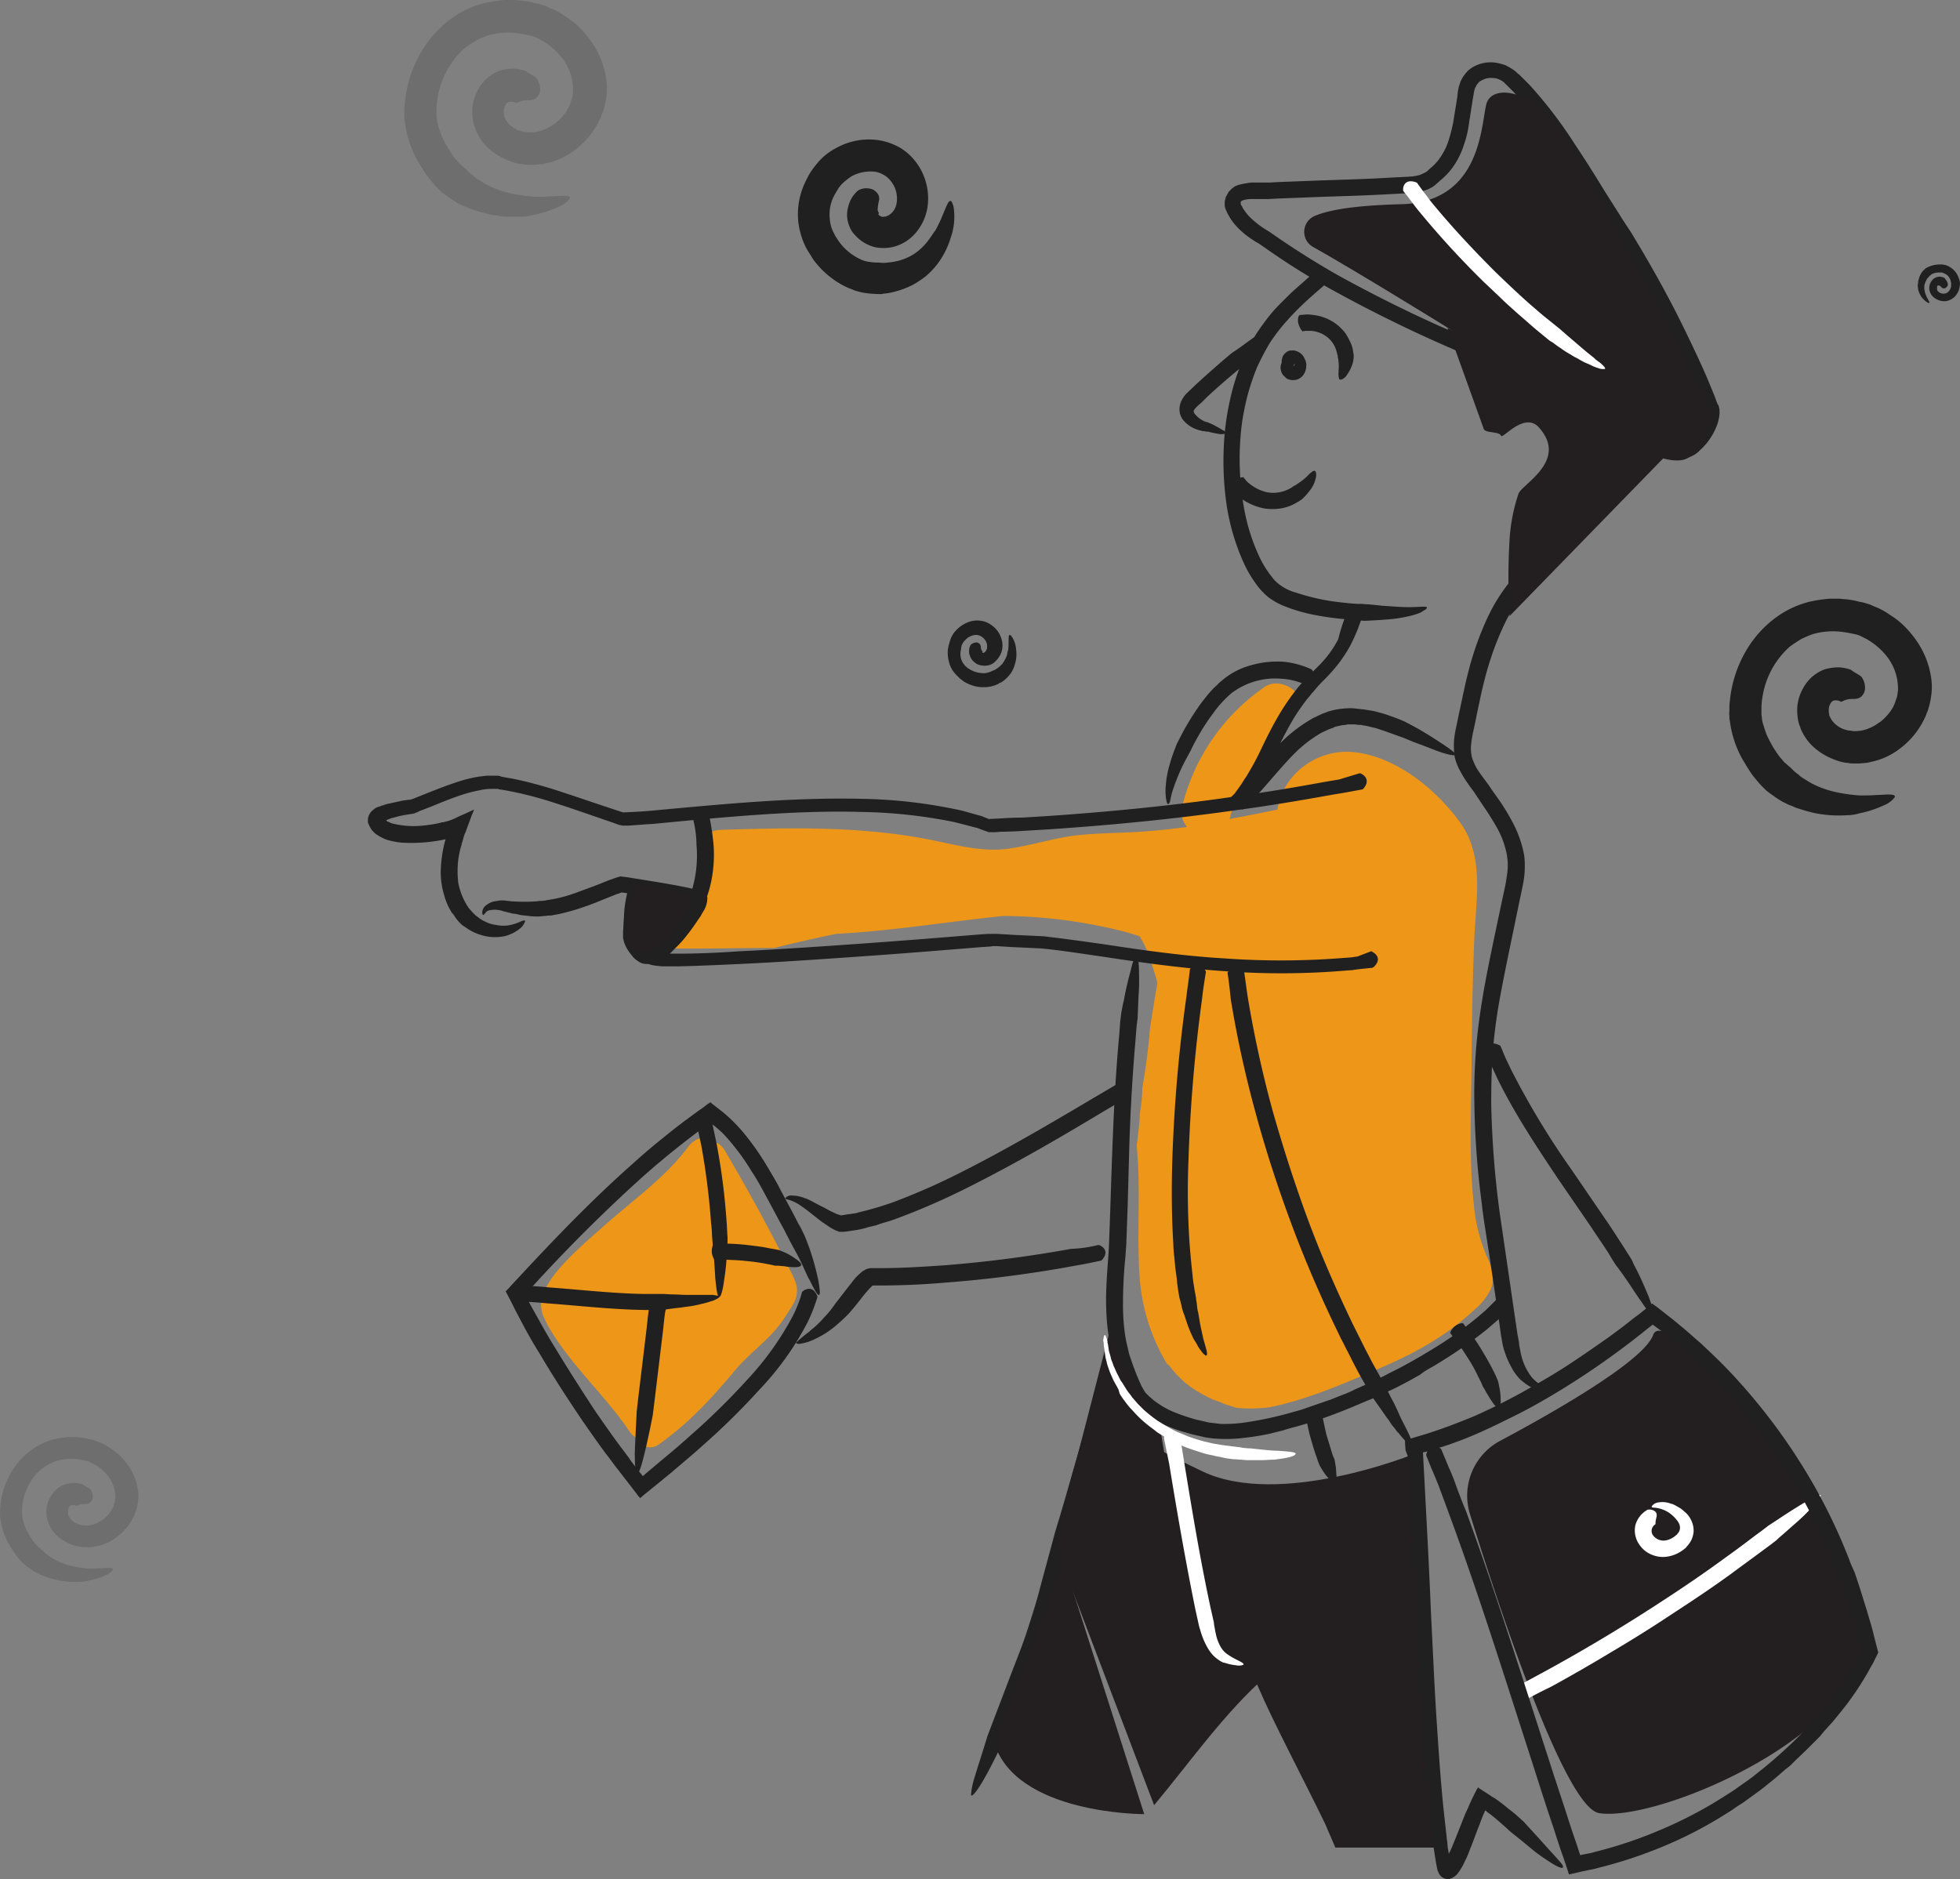 <svg id="newsletter" xmlns="http://www.w3.org/2000/svg" width="440.492" height="422.366" viewBox="0 0 440.492 422.366">
  <rect x="0" y="0" width="440.492" height="422.366" fill="#808080" stroke="none"/>
  <g id="Groupe_10560" data-name="Groupe 10560">
    <path id="Tracé_15178" data-name="Tracé 15178" d="M878.343,470.974a38.252,38.252,0,0,1-2.963-11.851c-1.058-9.84-.635-19.786-.529-29.626.106-9.946.212-19.892.635-29.732.317-8.888,2.434-18.834-3.28-26.558-5.4-7.407-14.39-14.707-23.807-15.66-8.359-.846-15.977,5.079-17.141,12.909-3.6.741-7.195,1.481-10.792,2.116a.369.369,0,0,1,.106-.212,35.548,35.548,0,0,1,9.311-16.612,2.817,2.817,0,0,1,.317-1.27,53.987,53.987,0,0,1,5.29-9.734c.106-.106.106-.212.212-.212-1.587-2.222-5.079-3.28-7.407-1.587a45.8,45.8,0,0,0-18.411,26.664,5.22,5.22,0,0,0,1.058,4.761c-2.539.317-5.079.635-7.724.846-5.4.529-10.9.423-16.4.952-5.4.529-10.581,2.328-15.977,3.068-5.079.741-10.158-.423-15.131-1.481a122.6,122.6,0,0,0-16.4-2.434c-11-.952-22.114-.635-33.118-.317a5.8,5.8,0,0,0-3.915,1.693,34.109,34.109,0,0,1-2.434,17.141,43.917,43.917,0,0,1-4.444,7.83c7.618.106,15.131-.106,22.749-.106q6.983-1.746,13.967-3.174c12.485-.635,25.077-2.751,37.562-4.021a111.419,111.419,0,0,1,22.961,2.539,67.481,67.481,0,0,1,7.618,2.01,25.238,25.238,0,0,1,2.857,6.56c.423,1.375.846,2.645,1.164,4.021-.635,3.492-1.164,6.878-1.693,10.369-.317,4.444-.952,8.782-1.693,13.12a32.3,32.3,0,0,1-.529,5.5c-.106,2.539-.423,5.079-.741,7.512.952,9.734,0,19.469.635,29.2a43.947,43.947,0,0,0,6.137,19.786,4.041,4.041,0,0,1,.952.952,18.979,18.979,0,0,0,2.434,2.645,7.277,7.277,0,0,0,1.375,1.164l.106.106.106.106a31.56,31.56,0,0,0,5.819,3.28,16.778,16.778,0,0,1,2.222.846c.847.317,1.8.529,2.645.846a33.782,33.782,0,0,0,7.3-.106c8.57-1.693,16.929-5.4,24.865-8.782,7.724-3.28,15.236-7.407,21.373-13.226a13.507,13.507,0,0,0,3.7-4.761C880.142,475.418,879.4,473.3,878.343,470.974Z" transform="translate(-544.161 -188.487)" fill="#ee9617"/>
    <path id="Tracé_15179" data-name="Tracé 15179" d="M724.853,473.725c.212-1.8-.212-2.857-1.8-5.925-4.55-8.994-9.311-17.776-14.39-26.346a3.853,3.853,0,0,0-2.116-1.8c-.212-.106-.317-.317-.529-.423-2.116-1.27-4.338-.317-5.608,1.481-4.973,6.666-11.85,11.533-17.987,16.929s-12.7,11-14.5,15.977a6.65,6.65,0,0,0,.106,5.4c.529,1.058.635,1.375,1.058,2.116,4.973,8.57,12.591,15.236,18.093,23.384a4.258,4.258,0,0,0,1.375,1.375c.952,1.9,3.174,3.174,5.4,1.587,6.666-4.761,11.851-10.369,17.035-16.612,2.328-2.751,5.079-4.973,7.618-7.513a26.867,26.867,0,0,0,3.809-4.761C723.9,476.371,724.747,475,724.853,473.725Z" transform="translate(-545.787 -182.88)" fill="#ee9617"/>
    <path id="Tracé_15180" data-name="Tracé 15180" d="M864.735,520.864a13.967,13.967,0,0,1,6.772-16.506c12.485-6.666,32.272-17.987,34.388-23.807,3.174-8.57,45.286,43.911,47.3,66.448s-45.815,43.064-59.358,41.054C886.214,587.1,871.4,542.344,864.735,520.864Z" transform="translate(-534.363 -180.5)" fill="#231f20"/>
    <path id="Tracé_15181" data-name="Tracé 15181" d="M832.931,254.707c.106-.106.106-.106.212-.106.952-.106,2.645.212,2.222,2.539a1.066,1.066,0,0,0-.106.317c-1.481,1.27-2.963,2.539-4.444,3.915a59.868,59.868,0,0,0-4.444,4.55,39.415,39.415,0,0,0-3.7,4.867,54.214,54.214,0,0,0-2.857,5.5,55.733,55.733,0,0,0-2.01,5.925c-.529,2.01-.952,4.126-1.27,6.137a62.348,62.348,0,0,0-.423,12.591,59.215,59.215,0,0,0,.741,6.243,44.211,44.211,0,0,0,3.7,11.851,23.84,23.84,0,0,0,3.28,4.973,10.508,10.508,0,0,0,4.761,2.751,50.177,50.177,0,0,0,6.031,1.587c2.116.423,4.127.635,6.243.846l1.376.106h.846c.529,0,1.164.106,1.693.106,0,0,1.375.106,3.174.317,1.8.106,4.126.317,6.031.317,1.587,0,2.645-.106,3.28-.106s.846,0,.741.317c0,.106-.212.317-.423.423a9.756,9.756,0,0,0-.846.529,12.987,12.987,0,0,1-2.645.846,29.632,29.632,0,0,1-4.761.741c-2.539.212-5.185.317-5.185.317-.635,0-1.164-.106-1.8-.106l-.846-.106-.952-.106-1.587-.106a63.165,63.165,0,0,1-6.454-.952,37.253,37.253,0,0,1-6.454-1.9,15.44,15.44,0,0,1-3.174-1.693,8.534,8.534,0,0,1-1.481-1.27l-.635-.635-.529-.635a27.394,27.394,0,0,1-3.492-5.819,49.774,49.774,0,0,1-3.7-12.7c-.317-2.222-.529-4.338-.635-6.56s-.106-4.338,0-6.56a60.565,60.565,0,0,1,2.01-13.014,47.382,47.382,0,0,1,5.185-12.168,51.022,51.022,0,0,1,4.021-5.4c1.481-1.587,3.068-3.174,4.656-4.656C829.863,257.352,831.344,255.976,832.931,254.707Z" transform="translate(-537.37 -193.571)" fill="#202020"/>
    <path id="Tracé_15182" data-name="Tracé 15182" d="M880.982,314.806c.106,0,.106-.106.212-.106a2.226,2.226,0,0,1,1.587.529,2.285,2.285,0,0,1,.317,2.328,1.067,1.067,0,0,0-.106.317,11.135,11.135,0,0,0-1.164.741l-1.058.846-.529.423-.529.529-1.058.952a37.434,37.434,0,0,0-6.454,9.946,67.459,67.459,0,0,0-4.021,11.533c-.529,2.01-.952,4.021-1.375,6.031l-.317,1.481-.317,1.587c-.212,1.058-.423,2.01-.635,2.963a26.592,26.592,0,0,0-.423,2.857,9.484,9.484,0,0,0,.212,2.539,15.449,15.449,0,0,0,1.058,2.434c.529.846,1.058,1.587,1.693,2.434l.952,1.27.847,1.27,1.8,2.539a48.654,48.654,0,0,1,3.28,5.608,25.667,25.667,0,0,1,2.116,6.454,20.566,20.566,0,0,1-.317,6.772c-.212,1.058-.423,2.116-.635,3.068l-.635,3.068-1.27,6.137c-.846,4.126-1.693,8.147-2.434,12.168a120.06,120.06,0,0,0-1.693,12.168c-.317,4.126-.423,8.253-.423,12.274a213.009,213.009,0,0,0,1.9,24.653l3.6,24.653.423,2.857c.106.529.212,1.058.317,1.693a4.8,4.8,0,0,0,.106.846c.106.529.212,1.27.423,2.116a12.847,12.847,0,0,0,2.434,4.973,13.62,13.62,0,0,0,2.434,2.01c.529.423.635.635.423.741a.793.793,0,0,1-.529.106,3.265,3.265,0,0,1-.952-.106,7.436,7.436,0,0,1-2.645-1.27s-.106,0-.317-.212a1.46,1.46,0,0,0-.423-.317,2.309,2.309,0,0,0-.529-.423,12.094,12.094,0,0,1-2.222-3.068,19.134,19.134,0,0,1-1.481-3.492,11.6,11.6,0,0,1-.423-1.587c-.106-.635-.212-1.27-.317-1.8l-.741-5.29-1.8-12.168-.952-6.137c-.317-2.01-.635-4.126-.846-6.137a192.058,192.058,0,0,1-1.693-24.759,124.875,124.875,0,0,1,.635-12.485c.423-4.127,1.058-8.253,1.8-12.274s1.587-8.041,2.434-12.062l1.27-6.031.635-2.963a28.979,28.979,0,0,0,.529-2.963,13.731,13.731,0,0,0-.106-5.5,20.159,20.159,0,0,0-2.01-5.29q-1.428-2.539-3.174-5.079l-1.693-2.539c-.529-.846-1.164-1.587-1.8-2.539a23.931,23.931,0,0,1-1.693-2.751,11.8,11.8,0,0,1-1.27-3.386,19.833,19.833,0,0,1-.106-3.492,24.766,24.766,0,0,1,.529-3.174c.212-1.058.423-2.01.635-3.068l.635-2.963c.423-2.01.847-4.021,1.375-6.031a68.409,68.409,0,0,1,4.127-11.851,39.166,39.166,0,0,1,7.089-10.687l1.164-1.164.529-.529.635-.529,1.27-1.058A2.728,2.728,0,0,0,880.982,314.806Z" transform="translate(-534.527 -190.079)" fill="#202020"/>
    <path id="Tracé_15183" data-name="Tracé 15183" d="M903.913,288.607c.106,0,.106,0,.212.212a2.55,2.55,0,0,1,.423,1.587c-.106.635-.529,1.164-1.8,1.481h-.317c-.952-.423-1.9-.952-2.857-1.375l-1.375-.741-3.069-1.587-.846-.423c-.317-.106-.529-.317-.847-.423l-1.8-.846-3.7-1.587-7.513-3.174c-4.973-2.116-9.946-4.232-15.025-6.454a314.72,314.72,0,0,1-29.415-14.39,161.965,161.965,0,0,1-13.967-8.782l-1.693-1.164a4.6,4.6,0,0,0-.741-.423l-.952-.635a17.914,17.914,0,0,1-3.386-2.857,12.375,12.375,0,0,1-2.539-4.127,4.582,4.582,0,0,1-.106-.529v-.952a2857.057,2857.057,0,0,0,.212-.846.8.8,0,0,1,.212-.423c.106-.317.317-.529.423-.846l.635-.635c.212-.212.423-.317.635-.529a5.317,5.317,0,0,1,1.376-.529,23.608,23.608,0,0,1,2.434-.423h4.021l2.01-.106c2.751-.106,5.4-.212,8.147-.317,5.4-.212,10.9-.317,16.189-.635l4.021-.212c.741,0,1.375-.106,1.9-.106q.952-.159,1.587-.317c.529-.212.952-.423,1.376-.635a2.8,2.8,0,0,0,.635-.529l.847-.741a11.046,11.046,0,0,0,2.222-2.751,13.037,13.037,0,0,0,1.481-3.28,37.893,37.893,0,0,0,.952-3.7c.212-1.27.423-2.645.635-3.915l.317-2.01.106-1.058.212-1.164.212-.635c.106-.212.106-.423.211-.635a11.566,11.566,0,0,1,.635-1.164l.423-.529c.106-.212.317-.317.423-.529a7.418,7.418,0,0,1,1.058-.846,7.879,7.879,0,0,1,5.079-1.164,11.162,11.162,0,0,1,2.539.635,15.641,15.641,0,0,1,2.222,1.376,5.3,5.3,0,0,0,.846.741l.741.741.741.741.741.741A98.157,98.157,0,0,1,891.11,228.3h0q3.492,5.238,6.666,10.475l3.28,5.185c.529.846,1.058,1.693,1.693,2.645.529.846,1.164,1.693,1.693,2.645,4.338,7.195,8.359,14.39,11.956,21.9,1.8,3.7,3.6,7.512,5.185,11.322l1.164,2.857.423,1.164.212.529.106.106.106.212.106.423a1.667,1.667,0,0,0,.106.423v.952a10.151,10.151,0,0,1-.635,2.751,14.317,14.317,0,0,1-3.809,5.5,5.456,5.456,0,0,1-3.174,1.693c-.741,0-.846-.106-.741-.317a1.458,1.458,0,0,0,.317-.423c.212-.106.317-.317.635-.529a10.869,10.869,0,0,0,1.481-1.9.328.328,0,0,1,.106-.212c.106-.212.317-.423.529-.846a13.347,13.347,0,0,0,1.27-2.751,11.012,11.012,0,0,0,.529-2.857v-.423c0-.106,0-.212-.106-.212,0-.106,0-.212-.106-.212l-.847-2.01-.212-.529-.952-2.116-1.164-2.645c-1.587-3.6-3.28-7.089-4.973-10.581s-3.6-6.983-5.5-10.369l-2.857-5.079-1.481-2.539-1.481-2.434c-4.338-6.56-8.359-13.332-12.7-19.786h0a103.483,103.483,0,0,0-9.734-12.7l-.635-.741-.741-.741-.741-.741-.635-.635a4.371,4.371,0,0,0-1.164-.741,3.259,3.259,0,0,0-1.375-.317,4.256,4.256,0,0,0-2.751.635,1.056,1.056,0,0,0-.529.423l-.212.212-.212.317-.317.635a.389.389,0,0,0-.106.317c0,.106-.106.212-.106.317l-.317,1.8-.317,2.01-.635,4.126a22.508,22.508,0,0,1-1.058,4.232,17.975,17.975,0,0,1-1.9,4.127,15.287,15.287,0,0,1-2.963,3.492l-.741.635c-.317.317-.635.529-.952.846a6.877,6.877,0,0,1-2.328,1.164,17.957,17.957,0,0,1-4.444.635l-4.127.212c-5.5.317-10.9.423-16.295.635-2.751.106-5.4.212-8.147.317l-2.01.106h-3.915a7.2,7.2,0,0,0-1.587.212c-.423.106-.741.317-.741.423v.106h0v.317h0v.106c0,.106,0,.106.106.212s.106.212.212.317a2.652,2.652,0,0,0,.423.741A11.969,11.969,0,0,0,818,244.7a18.871,18.871,0,0,0,2.751,2.328c.212.212.529.317.741.529l.529.317.529.317,1.693,1.164q6.666,4.6,13.649,8.571a308.136,308.136,0,0,0,29.1,14.178c4.973,2.116,9.946,4.232,14.919,6.454l7.512,3.28,3.809,1.693,1.9.846c.317.106.635.317.952.423l.952.529,3.068,1.587,1.376.741A10.362,10.362,0,0,1,903.913,288.607Z" transform="translate(-537.354 -196.152)" fill="#202020"/>
    <path id="Tracé_15184" data-name="Tracé 15184" d="M819.719,268.607c.106,0,.106-.106.212-.106.952-.106,2.645.317,2.01,2.751a1.066,1.066,0,0,0-.106.317c-1.587,1.164-3.174,2.328-4.761,3.6-2.645,2.116-5.185,4.338-7.724,6.666L808.186,283c-.423.423-.846.741-1.164,1.058l-.106.106-.318.317c-.106.106-.212.317-.317.423,0,.106-.106.106-.106.212v.106a1.165,1.165,0,0,0,.317.635,6.4,6.4,0,0,0,.846.846,11.183,11.183,0,0,0,1.164.741l.317.106.423.106c.212.106.529.212.741.317.846.317,1.376.741,1.9.952a6.789,6.789,0,0,0,1.058.635c.529.317.635.529.423.635a2.81,2.81,0,0,1-1.481.106c-.741-.106-1.693-.317-2.539-.529h-.317a.8.8,0,0,1-.423-.106h-.317a.8.8,0,0,1-.423-.106,7.055,7.055,0,0,1-3.6-1.9,3.932,3.932,0,0,1-1.27-2.645,4.514,4.514,0,0,1,.635-2.539,6.655,6.655,0,0,1,.846-1.164l.318-.317,2.116-2.01c2.539-2.328,5.185-4.656,7.83-6.878C816.439,271.04,818.026,269.771,819.719,268.607Z" transform="translate(-537.912 -192.763)" fill="#202020"/>
    <path id="Tracé_15185" data-name="Tracé 15185" d="M829.155,267.508h0a3.658,3.658,0,0,1-.741-1.27,2.824,2.824,0,0,1-.106-2.116.369.369,0,0,0,.106-.212,2.928,2.928,0,0,1,.846-.106,6.316,6.316,0,0,1,2.01,0,10.644,10.644,0,0,1,5.4,2.01,11.053,11.053,0,0,1,2.222,2.222,18.086,18.086,0,0,1,1.27,2.434,8.387,8.387,0,0,1,.423,1.8,3.383,3.383,0,0,1,.106.741,7.314,7.314,0,0,1-.212,1.587,8.706,8.706,0,0,1-1.27,2.645,2.53,2.53,0,0,1-1.164,1.058c-.317.106-.529.106-.635-.106a3.954,3.954,0,0,1-.106-1.693c-.106.106.106-.846,0-1.693,0-.423-.106-.846-.106-1.164a1.851,1.851,0,0,1-.106-.529,1.055,1.055,0,0,0-.106-.423,6.5,6.5,0,0,0-.317-1.164,5.96,5.96,0,0,0-2.116-2.857,6.725,6.725,0,0,0-3.492-1.27h-1.27A2.96,2.96,0,0,1,829.155,267.508Z" transform="translate(-536.451 -193.04)" fill="#202020"/>
    <path id="Tracé_15186" data-name="Tracé 15186" d="M827.359,272.461c.106,0,.106,0,.106.106a1.51,1.51,0,0,1,.212,1.375l-.317.952a.369.369,0,0,1-.106.212h0c0,.106.106.212.106.317a.369.369,0,0,0-.212-.106h0l.106-.106v-.106h0c-.106.106.741-1.058.423-.529h0s0-.106-.212-.212c-.106,0-.212-.106-.318,0h-.423a.369.369,0,0,0-.212.106.389.389,0,0,0-.106.317.793.793,0,0,1-.106.529.453.453,0,0,1-.635.106,1.738,1.738,0,0,1-.952-1.587,1.342,1.342,0,0,1,.106-.635,1.5,1.5,0,0,1,.212-.635,2.731,2.731,0,0,1,.952-.952,1.261,1.261,0,0,1,.635-.212,3.525,3.525,0,0,1,1.058,0,3.644,3.644,0,0,1,1.164.529,2.838,2.838,0,0,1,1.058,1.375l.212.423c0,.212.106.317.106.529s.106.317,0,.529v.423a3.553,3.553,0,0,1-.741,1.8,3,3,0,0,1-1.164.846,3.07,3.07,0,0,1-2.539-.212l-.106-.106-.106-.106-.317-.317a1.9,1.9,0,0,1-.529-.741,2.656,2.656,0,0,1-.106-2.01,2.839,2.839,0,0,1,1.058-1.376A2.692,2.692,0,0,1,827.359,272.461Z" transform="translate(-536.665 -192.597)" fill="#202020"/>
    <path id="Tracé_15187" data-name="Tracé 15187" d="M813.7,300.39v-.106a2.446,2.446,0,0,1,.846-1.164,4.447,4.447,0,0,1,2.01-.741h.212a1.827,1.827,0,0,0,.317.423,4.908,4.908,0,0,0,1.058,1.058,9.681,9.681,0,0,0,3.915,1.9,7.739,7.739,0,0,0,4.232-.423,7.056,7.056,0,0,0,1.27-.635,3.132,3.132,0,0,0,.423-.317,4.683,4.683,0,0,0,1.058-.635,13.182,13.182,0,0,0,2.01-1.587,8.653,8.653,0,0,1,1.164-1.058c.317-.212.529-.212.635-.106.317.212.317,1.164,0,2.116a6.509,6.509,0,0,1-1.164,2.222c-.423.529-.846,1.058-1.164,1.375l-.635.635a4.835,4.835,0,0,0-.635.423c-.423.212-1.058.635-1.8.952a10.216,10.216,0,0,1-2.857.741,12.234,12.234,0,0,1-3.386-.106,13.829,13.829,0,0,1-5.608-2.645,6.382,6.382,0,0,1-.846-.846,4.614,4.614,0,0,0-.635-.741A8.2,8.2,0,0,1,813.7,300.39Z" transform="translate(-537.29 -191.111)" fill="#202020"/>
    <path id="Tracé_15188" data-name="Tracé 15188" d="M839.855,327.442c0-.106,0-.106.106-.212a1.944,1.944,0,0,1,1.587-.529c.635,0,1.27.423,1.693,1.587,0,0,.106.212,0,.317a39.79,39.79,0,0,1-2.434,5.819,31.324,31.324,0,0,1-4.656,6.454c-.846.952-1.8,1.8-2.645,2.751l-1.164,1.376c-.423.423-.741.952-1.164,1.375a45.967,45.967,0,0,0-4.021,6.031c-1.164,2.116-2.328,4.338-3.386,6.666-1.164,2.222-2.328,4.55-3.7,6.772-.318.529-.741,1.058-1.058,1.693l-1.164,1.587-1.164,1.587-.317.423h0c2.328,2.222-3.174-2.963-2.645-2.434h0l.106-.106.212-.106.635-.635c3.492-3.386,6.454-7.407,10.158-11.216h0a33.265,33.265,0,0,1,7.724-5.925c.741-.317,1.481-.741,2.328-1.058.423-.106.741-.317,1.164-.423l1.27-.317c.212,0,.423-.106.635-.106l.635-.106c.423,0,.846-.106,1.27-.106a10.225,10.225,0,0,1,2.54.106c.423,0,.846.106,1.27.106l1.27.212.635.106.635.106,1.164.317a19.741,19.741,0,0,1,2.328.741l.635.212c.847.317,1.693.635,2.645,1.058,0,0,1.27.635,2.963,1.587s3.7,2.222,5.29,3.28c2.751,1.8,3.492,2.539,3.068,2.645-.423.212-2.116-.212-4.126-.952.212.106-2.116-.846-4.444-1.693-1.164-.423-2.328-.952-3.174-1.27s-1.481-.529-1.481-.529l-1.164-.423-1.164-.423-.317-.106-.952-.317-.952-.317-.952-.212a13.6,13.6,0,0,0-2.01-.423,2.929,2.929,0,0,0-.952-.106c-.317,0-.635-.106-.952-.106h-1.481l-.423.106-.952.106-.952.212-.423.106a.8.8,0,0,0-.423.212l-.952.317c-.635.317-1.164.529-1.8.846a29.022,29.022,0,0,0-6.454,5.079h0c-3.386,3.492-6.454,7.512-10.157,11.216l-.741.635-.212.212-.106.106h0c.529.529-4.973-4.761-2.645-2.539h0l.317-.317,1.058-1.481,1.058-1.481c.317-.529.635-1.058.952-1.481a62.65,62.65,0,0,0,3.492-6.454c1.058-2.222,2.222-4.55,3.492-6.772a52.917,52.917,0,0,1,4.338-6.454,18.435,18.435,0,0,1,1.27-1.481l1.375-1.481,2.645-2.645a23.768,23.768,0,0,0,4.127-5.714A43.5,43.5,0,0,1,839.855,327.442Z" transform="translate(-537.31 -189.383)" fill="#202020"/>
    <path id="Tracé_15189" data-name="Tracé 15189" d="M875.009,477.348c.106-.106.106-.106.212-.106.952-.212,2.751-.106,2.434,2.328a1.066,1.066,0,0,0-.106.317l-1.164,1.058-.529.529-.635.529-2.328,2.01A105.27,105.27,0,0,1,862.947,491c-.846.529-1.693,1.058-2.645,1.587l-1.27.741-1.164.846-2.645,1.481-2.645,1.376c-.846.423-1.8.846-2.751,1.27s-1.8.846-2.751,1.27c-1.9.741-3.7,1.587-5.608,2.328a103.794,103.794,0,0,1-11.427,3.915c-.952.212-1.9.529-2.963.846l-2.963.741a59.462,59.462,0,0,1-6.031.952,31.552,31.552,0,0,1-6.349.106,16.575,16.575,0,0,1-3.174-.529,30.268,30.268,0,0,1-2.963-.741,30.874,30.874,0,0,1-5.925-2.222,18.594,18.594,0,0,1-5.4-3.809l-.529-.635c-.212-.212-.317-.423-.529-.635-.317-.423-.635-.952-.952-1.481s-.529-1.058-.741-1.481l-.635-1.375-.317-.741-.317-.741-.529-1.481c-.317-.952-.635-2.01-.846-2.963a39.279,39.279,0,0,1-1.164-6.137,59.6,59.6,0,0,1-.317-6.137c0-4.127.423-8.042.635-11.956.317-7.83.529-15.871.846-23.807s.741-15.977,1.481-23.913l.212-2.857.212-1.8s.212-1.375.635-3.174c.317-1.8.846-4.127,1.375-6.031,1.481-6.454,2.01-3.7,2.01.317a40.859,40.859,0,0,1-.106,4.761l-.212,5.079-.212,1.693-.423,5.185c-.635,7.724-1.058,15.554-1.27,23.278l-.317,11.745-.212,5.925-.106,2.963-.212,2.963a106.4,106.4,0,0,0-.529,11.533,48.177,48.177,0,0,0,.423,5.608,25.176,25.176,0,0,0,.529,2.751c.106.423.212.952.317,1.375a6.839,6.839,0,0,0,.423,1.375,53.983,53.983,0,0,0,2.01,5.29c.212.423.317.741.529,1.164.212.317.423.741.635,1.058a1.857,1.857,0,0,0,.423.529l.423.423c.317.317.635.529.952.846a19.283,19.283,0,0,0,4.55,2.751,44.442,44.442,0,0,0,5.29,1.8c.952.212,1.9.423,2.751.635.846.106,1.8.212,2.645.317a32.011,32.011,0,0,0,5.5-.317,80.022,80.022,0,0,0,11.11-2.434,27.342,27.342,0,0,0,2.751-.846c.952-.317,1.8-.635,2.751-.952l2.751-.952,2.645-1.058a19.992,19.992,0,0,0,2.645-1.164l2.645-1.164c1.693-.846,3.492-1.587,5.185-2.539,3.492-1.693,6.772-3.6,10.052-5.608a84.027,84.027,0,0,0,9.417-6.666l2.222-1.9.529-.529.529-.529Z" transform="translate(-538.818 -185.127)" fill="#202020"/>
    <path id="Tracé_15190" data-name="Tracé 15190" d="M860.5,480.222v-.106A3.351,3.351,0,0,1,863.145,478h.212s.635.846,1.481,1.9c.847,1.164,1.9,2.751,2.857,4.338s1.9,3.28,2.539,4.55.952,2.116.952,2.116a8.839,8.839,0,0,1,.317,1.375,12.2,12.2,0,0,1,.317,2.751c.212,2.963-.952,2.116-1.9.635a19.764,19.764,0,0,1-1.058-1.693c-.317-.423-.529-.952-.741-1.27a5.478,5.478,0,0,1-.317-.529,17.519,17.519,0,0,0-.952-2.01,35.54,35.54,0,0,0-2.328-4.232c-.952-1.481-1.9-2.963-2.751-4.021C861.029,480.963,860.5,480.222,860.5,480.222Z" transform="translate(-534.572 -180.594)" fill="#202020"/>
    <path id="Tracé_15191" data-name="Tracé 15191" d="M829.6,496.743h0a4.067,4.067,0,0,1,3.492-.635.328.328,0,0,1,.212.106s.106.741.317,1.9c.212,1.058.529,2.539.847,3.915.423,1.375.846,2.751,1.164,3.809a11.629,11.629,0,0,0,.635,1.693s.106.423.212,1.164a14.405,14.405,0,0,1,.212,2.222c.317,2.434-.846,2.01-1.8.846a8.491,8.491,0,0,1-1.058-1.375,13.631,13.631,0,0,1-.952-1.587,18.636,18.636,0,0,1-.635-1.8c-.423-1.058-.846-2.539-1.27-4.021s-.741-2.963-.952-4.126C829.706,497.483,829.6,496.743,829.6,496.743Z" transform="translate(-536.367 -179.55)" fill="#202020"/>
    <path id="Tracé_15192" data-name="Tracé 15192" d="M788.116,490.041c0-.106,0-.106.212-.212.106-.106.212-.106.317-.212a.8.8,0,0,1,.423-.212,2.928,2.928,0,0,1,.952-.106,1.423,1.423,0,0,1,.741.635,2.314,2.314,0,0,1,.317.529,3.524,3.524,0,0,1,.317.635s.106.212,0,.317c-.635,1.693-1.27,3.7-1.9,5.608-2.116,6.772-4.127,13.543-6.031,20.421l-1.481,5.079c-.529,1.693-.952,3.386-1.481,5.079l-2.751,10.263c-.952,3.492-2.01,6.878-3.174,10.263l-.846,2.539-.952,2.539-1.9,4.973-5.185,13.649s-2.328,5.079-4.338,8.465c-1.693,2.857-2.539,3.6-2.645,3.069a16.393,16.393,0,0,1,.847-4.021c-.106.212.635-2.116,1.375-4.444s1.481-4.761,1.481-4.761l5.4-14.178c1.27-3.28,2.539-6.454,3.6-9.734s2.116-6.56,2.963-9.946l2.751-10.158c.423-1.693.952-3.386,1.481-5.079l.741-2.539.741-2.539c1.9-6.666,3.809-13.438,5.925-20.1C786.74,493.956,787.375,492.051,788.116,490.041Z" transform="translate(-540.486 -179.938)" fill="#202020"/>
    <g id="Groupe_10558" data-name="Groupe 10558" transform="translate(256.855 323.005)">
      <path id="Tracé_15193" data-name="Tracé 15193" d="M820.911,557.856c3.6,8.465,9.84,20.1,15.236,31.214l2.328,5.4h23.384l-6.031-88.35s-29.838,12.062-47.19,3.809-12.909-7.724-12.909-7.724l5.185,32.695s1.693,17.141,6.983,18.728C813.292,555.21,820.911,557.856,820.911,557.856Z" transform="translate(-795.218 -502.194)" fill="#231f20"/>
    </g>
    <path id="Tracé_15194" data-name="Tracé 15194" d="M813.2,403.681c0-.106,0-.106.106-.212.423-.846,1.587-2.116,3.386-.423,0,0,.106.212.212.212.317,2.01.529,3.915.846,5.925a254.1,254.1,0,0,0,5.5,25.182c2.328,8.253,4.973,16.506,7.936,24.548s6.454,15.977,10.158,23.7l2.857,5.714,1.481,2.857,1.587,2.857,1.058,2.01c.317.529.529,1.058.846,1.587,0,0,.635,1.27,1.481,2.857.423.846.846,1.8,1.27,2.751s.952,1.9,1.375,2.751c2.963,5.925.846,4.232-1.8.952,0,.106-.317-.317-.846-1.058a6.6,6.6,0,0,1-.952-1.27c-.317-.529-.741-.952-1.058-1.481-.741-1.058-1.481-2.116-2.01-2.857s-.952-1.375-.952-1.375l-2.539-4.444c-1.058-1.9-2.01-3.809-2.963-5.714-.529-.952-.952-1.9-1.481-2.857l-1.375-2.857c-3.7-7.724-7.089-15.66-10.052-23.7s-5.608-16.189-7.83-24.442a247.677,247.677,0,0,1-5.5-25.182C813.729,407.7,813.517,405.691,813.2,403.681Z" transform="translate(-537.319 -184.996)" fill="#202020"/>
    <path id="Tracé_15195" data-name="Tracé 15195" d="M868,420.5v-.212c.212-.952.952-2.434,3.174-1.27,0,0,.212.106.212.212.423.952.741,1.8,1.164,2.751l1.27,2.645a182.494,182.494,0,0,0,13.649,22.537l7.512,11c1.27,1.8,2.434,3.7,3.7,5.608l2.01,3.174a5.045,5.045,0,0,1,.423.846c.212.529.635,1.27,1.058,2.116.846,1.693,1.8,3.915,2.539,5.714,2.328,6.243.423,4.232-1.8.846.106.212-1.27-1.8-2.645-3.915-.741-1.058-1.375-2.01-2.01-2.857-.529-.741-.952-1.27-.952-1.27l-.952-1.481-.423-.741-.317-.529-.423-.635c-1.164-1.8-2.434-3.6-3.6-5.4l-7.407-10.792c-4.867-7.3-9.734-14.6-13.649-22.643l-1.27-2.751C868.741,422.409,868.423,421.457,868,420.5Z" transform="translate(-534.136 -184.045)" fill="#202020"/>
    <g id="Groupe_10559" data-name="Groupe 10559" transform="translate(237.049 299.099)">
      <path id="Tracé_15196" data-name="Tracé 15196" d="M798.826,586.255c8.041-9.629,15.871-20.844,25.288-29.1v-7.724s-13.438-3.386-16.612-11.745c-3.068-8.359-7.512-37.562-7.512-37.562s-9.629-13.755-11.11-20.527L776.5,527.531Z" transform="translate(-776.5 -479.6)" fill="#231f20"/>
    </g>
    <path id="Tracé_15197" data-name="Tracé 15197" d="M726.456,473.849c0-.106,0-.106.106-.212a2.376,2.376,0,0,1,1.481-.635c.635,0,1.27.317,1.8,1.481a1.066,1.066,0,0,1,.106.317,36.3,36.3,0,0,1-2.328,5.925,65.971,65.971,0,0,1-10.687,14.919,162.236,162.236,0,0,1-12.909,12.7c-2.222,2.01-4.55,3.915-6.877,5.925l-3.492,2.857-2.751,2.222-.846.741h0v-.106l-.106-.106-.211-.212-.317-.423-1.375-1.8-1.481-1.9-1.376-1.8c-.952-1.164-1.8-2.434-2.751-3.6-1.8-2.434-3.492-4.867-5.185-7.3-3.386-4.973-6.666-10.052-9.734-15.236-1.587-2.539-3.068-5.185-4.444-7.83l-1.058-2.01-1.058-2.116-1.058-2.01s-.106-.106,0-.106l.106-.106.212-.212.423-.423.741-.846,1.693-1.8c8.147-8.782,16.506-17.458,25.5-25.394,2.434-2.222,4.973-4.338,7.512-6.348,1.27-1.058,2.539-2.01,3.915-3.068l2.01-1.481,2.222-1.587.952-.741.529-.317.106-.106s.106-.106.106,0l.212.212,1.9,1.481,1.058.846.952.846a38.148,38.148,0,0,1,3.492,3.7,61.543,61.543,0,0,1,5.714,8.359c.846,1.375,1.693,2.857,2.434,4.338l2.328,4.338,1.164,2.222.423.846.317.529c.423.741.741,1.481,1.164,2.328,0,0,.529,1.27,1.164,3.068a56.329,56.329,0,0,1,1.693,6.031,22.429,22.429,0,0,1,.529,3.386c0,.635-.106.846-.317.741-.423-.212-1.164-1.693-2.116-3.6,0,.212-.952-2.01-2.01-4.232-.529-1.058-1.164-2.222-1.587-2.963-.423-.846-.741-1.376-.741-1.376-.317-.741-.741-1.375-1.058-2.116l-.635-1.164L719.79,454.8l-2.222-4.126c-.741-1.375-1.481-2.645-2.328-3.915a51.326,51.326,0,0,0-5.29-7.3,21.774,21.774,0,0,0-3.174-3.068l-.952-.741-.529.423c-4.973,3.6-9.84,7.512-14.39,11.533a354.788,354.788,0,0,0-25.288,25.182l-1.375,1.481h0l.952,1.9,1.058,1.9c1.481,2.645,2.857,5.185,4.444,7.724,3.068,5.079,6.243,10.052,9.523,15.025,1.693,2.434,3.386,4.867,5.185,7.3.846,1.164,1.8,2.328,2.645,3.6l1.375,1.8,1.27,1.587h0l.741-.635,3.386-2.857c2.328-1.9,4.55-3.809,6.772-5.819a154.623,154.623,0,0,0,12.591-12.38,66.773,66.773,0,0,0,10.158-14.178A28.5,28.5,0,0,0,726.456,473.849Z" transform="translate(-546.226 -183.321)" fill="#202020"/>
    <path id="Tracé_15198" data-name="Tracé 15198" d="M663.167,473.6c-.106,0-.106,0-.212-.106-.741-.529-1.9-1.9.106-3.386a1.065,1.065,0,0,1,.317-.106c2.01.106,4.021.212,6.031.423,7.3.529,14.5,1.375,21.585,1.481h4.232c.529,0,1.375.106,2.328.106s2.01.106,3.069.106H705.7a4.36,4.36,0,0,1,1.27.106c.635.106.846.212.741.423s-.635.423-1.27.741c-.741.212-1.587.529-2.645.741a14.075,14.075,0,0,1-1.376.317c-.846.212-2.116.317-3.386.529-1.27.106-2.539.317-3.492.423s-1.587.106-1.587.106H691c-7.407-.106-14.6-.952-21.8-1.481C667.082,473.809,665.178,473.7,663.167,473.6Z" transform="translate(-546.105 -181.059)" fill="#202020"/>
    <path id="Tracé_15199" data-name="Tracé 15199" d="M700.1,433.976a1.206,1.206,0,0,1,.317-.635,2.132,2.132,0,0,1,1.693-.741,1.3,1.3,0,0,1,1.058.529.463.463,0,0,1,0,.635.549.549,0,0,1-.423.212c-.106,0-.106.106-.212.106a.1.1,0,0,0-.106.106h0v.106c0,.106.106.212.212.317s.212.106.106.106a.369.369,0,0,0-.212-.106h-.212c-1.164.212,1.481-.317,1.27-.317h0l.106.423.212.741.317,1.481c.212.952.423,2.01.635,2.963a146.74,146.74,0,0,1,2.328,17.987c.106,1.164.106,2.222.212,3.386v.952c0,.635-.106,1.375-.106,2.328-.106,1.9-.317,4.232-.635,6.243-.423,3.28-.952,4.232-1.27,3.915s-.529-2.01-.741-4.127c0,.212-.106-2.222-.317-4.656s-.423-4.973-.423-4.973a25.953,25.953,0,0,0-.212-2.857,162.62,162.62,0,0,0-2.222-17.564c-.212-.952-.423-1.9-.635-2.963l-.317-1.481-.212-.741-.106-.317V434.5C700,434.4,700,434.187,700.1,433.976Z" transform="translate(-543.892 -183.231)" fill="#202020"/>
    <path id="Tracé_15200" data-name="Tracé 15200" d="M691.216,473.041c.106-.106.106-.212.317-.317a2.234,2.234,0,0,1,1.058-.423,1.294,1.294,0,0,1,.952.317c.423.423.317,1.27.846,2.01l.106.106a7.29,7.29,0,0,0-.317.846c0,.212-.106.423-.106.635l-.106.741-.317,2.963-1.9,15.765-.423,3.386s-1.058,5.5-2.01,9.205c-1.587,6.454-2.01,3.7-2.01-.317-.106.423.423-9.734.423-9.734l.317-2.857,1.9-15.765.317-2.963.106-.741c0-.317.106-.529.106-.846A12.117,12.117,0,0,1,691.216,473.041Z" transform="translate(-544.633 -180.925)" fill="#202020"/>
    <path id="Tracé_15201" data-name="Tracé 15201" d="M704.232,464.7h0a3.47,3.47,0,0,1-.212-3.492l.106-.106h2.434a48.169,48.169,0,0,1,5.079.317c1.8.212,3.6.423,4.973.741,1.375.212,2.222.423,2.222.423s.529.212,1.27.529a13.4,13.4,0,0,1,2.328,1.375c2.434,1.587,1.058,2.01-.635,1.9a10.8,10.8,0,0,1-1.9-.212c-.529,0-1.058-.106-1.375-.106h-.635s-.846-.212-2.01-.423a42.889,42.889,0,0,0-4.55-.635c-1.693-.212-3.386-.212-4.656-.317A14.229,14.229,0,0,0,704.232,464.7Z" transform="translate(-543.682 -181.576)" fill="#202020"/>
    <path id="Tracé_15202" data-name="Tracé 15202" d="M876.815,560.422c-.106,0-.106.106-.212,0-.952-.106-2.539-.741-1.587-2.963,0,0,.106-.212.212-.212,1.8-.952,3.492-1.9,5.29-2.857,9.523-5.185,18.834-10.792,27.828-16.718q6.825-4.444,13.332-9.205c2.222-1.587,4.338-3.174,6.56-4.867l1.587-1.164,1.375-1.058s1.164-.741,2.751-1.8,3.6-2.328,5.185-3.28c5.608-3.6,4.127-1.27,1.164,1.693a45.051,45.051,0,0,1-3.492,3.28c-.952.846-1.9,1.693-2.645,2.328S933,524.659,933,524.659l-1.375,1.058-2.01,1.481c-2.116,1.587-4.338,3.174-6.454,4.761-4.338,3.174-8.782,6.137-13.332,9.1q-6.666,4.444-13.649,8.57c-4.55,2.751-9.311,5.5-13.967,8.041C880.412,558.518,878.614,559.47,876.815,560.422Z" transform="translate(-533.746 -178.476)" fill="#fff"/>
    <path id="Tracé_15203" data-name="Tracé 15203" d="M902.451,517.8c.106-.106.212-.106.423-.106a1.908,1.908,0,0,1,1.058.212,1.235,1.235,0,0,1,.635.635c.212.635-.212,1.27-.212,2.222v.212a1.883,1.883,0,0,0-.846,1.164,1.684,1.684,0,0,0,.317,1.375,2.925,2.925,0,0,0,3.069,1.058,4.6,4.6,0,0,0,2.01-1.058,1.268,1.268,0,0,0,.423-.423,1.99,1.99,0,0,0,.529-1.164,2.631,2.631,0,0,0-.106-.846,3.964,3.964,0,0,0-.635-1.058,7.944,7.944,0,0,0-2.01-1.8,7.309,7.309,0,0,0-2.857-.952c-.635,0-.846-.106-.741-.317a2.134,2.134,0,0,1,1.376-.847,5.3,5.3,0,0,1,3.068.317c-.106-.106.529.106,1.375.635a5.577,5.577,0,0,1,1.481,1.058,5.19,5.19,0,0,1,1.481,1.8,5.432,5.432,0,0,1,.635,2.645,5.556,5.556,0,0,1-.635,2.222,6.591,6.591,0,0,1-.952,1.27,1.269,1.269,0,0,1-.423.423,7.882,7.882,0,0,1-3.386,1.693,6.388,6.388,0,0,1-3.7-.212,6.145,6.145,0,0,1-3.068-2.328,5.583,5.583,0,0,1-.952-4.338A5.712,5.712,0,0,1,902.451,517.8Z" transform="translate(-532.295 -178.387)" fill="#fff"/>
    <path id="Tracé_15204" data-name="Tracé 15204" d="M832.8,339.2c.106,0,.106.106.212.212a2.28,2.28,0,0,1,.423,1.693c-.106.635-.635,1.164-1.8,1.481h-.317a14.922,14.922,0,0,0-5.29-1.27,16.2,16.2,0,0,0-11.216,3.28,24.631,24.631,0,0,0-4.127,4.55,47.093,47.093,0,0,0-3.492,5.4c-.529.952-1.058,1.9-1.481,2.857,0,0-.635,1.164-1.481,2.751a42.961,42.961,0,0,0-2.328,5.5,18.049,18.049,0,0,0-.846,3.174c-.212.635-.423.741-.529.635-.212-.212-.317-.635-.423-1.481a12.811,12.811,0,0,1,0-2.857,22.113,22.113,0,0,1,.952-4.867,30.868,30.868,0,0,1,1.164-3.386,8.16,8.16,0,0,1,.635-1.481c.423-.846.952-1.8,1.375-2.645a67.424,67.424,0,0,1,3.7-5.819c.741-.952,1.375-1.8,2.222-2.751a14.362,14.362,0,0,1,1.27-1.27l.635-.635c.212-.212.529-.423.741-.635a16.888,16.888,0,0,1,6.56-3.386,21.208,21.208,0,0,1,7.3-.741A19.8,19.8,0,0,1,832.8,339.2Z" transform="translate(-538.084 -188.758)" fill="#202020"/>
    <path id="Tracé_15205" data-name="Tracé 15205" d="M793.684,427.3c.106,0,.106-.106.212,0,.952,0,2.645.635,1.8,2.963a1.516,1.516,0,0,1-.212.317l-5.185,3.068c-9.84,5.925-19.892,11.745-30.261,16.929a156.817,156.817,0,0,1-16.083,6.983c-1.375.529-2.857.846-4.232,1.376-.741.212-1.481.317-2.116.529a16.894,16.894,0,0,1-2.222.529l-2.116.317-.952.106h-.741a.636.636,0,0,1-.423-.106l-.317-.106a8.368,8.368,0,0,1-1.058-.529c-.635-.317-1.27-.847-2.116-1.376-1.587-1.164-3.28-2.645-4.867-3.7a9.029,9.029,0,0,0-2.751-1.375c-.529-.106-.846-.212-.741-.423a1.731,1.731,0,0,1,1.587-.529,7.372,7.372,0,0,1,2.857.635c-.106-.106.423.106,1.27.529s1.9,1.058,3.069,1.587a25.56,25.56,0,0,0,2.963,1.481c.423.106.635.212.741.212h.106l1.27-.212.846-.106.635-.106a3.088,3.088,0,0,0,.952-.212,74.9,74.9,0,0,0,7.936-2.328,150.422,150.422,0,0,0,15.342-6.772c10.052-5.079,19.786-10.792,29.415-16.506Z" transform="translate(-542.774 -183.542)" fill="#202020"/>
    <path id="Tracé_15206" data-name="Tracé 15206" d="M789.425,461.4h.212c.846.317,2.328,1.375.741,3.28l-.212.212c-2.01.423-4.021.847-5.925,1.164a274.149,274.149,0,0,1-29.309,3.809c-4.867.423-9.84.635-14.813.635h-1.376l-.106.106-.212.212-.212.212a29.193,29.193,0,0,0-2.222,2.645l-1.27,1.587-1.164,1.375a28.862,28.862,0,0,1-2.434,2.328,20.9,20.9,0,0,1-5.4,3.6,11.407,11.407,0,0,1-3.386,1.058c-.635,0-.846-.106-.741-.317a30.894,30.894,0,0,1,3.068-2.539c-.106,0,.317-.317.952-.846a21.912,21.912,0,0,0,2.222-2.222,20.638,20.638,0,0,0,2.116-2.539c.529-.741.952-1.27.952-1.27l1.058-1.375,1.481-1.9c.423-.529.741-.952,1.164-1.481a9.772,9.772,0,0,1,1.481-1.481,2.3,2.3,0,0,1,.529-.423c.212-.106.529-.317.741-.423.106,0,.317-.106.423-.106l.423-.106h2.434c4.761,0,9.523-.317,14.284-.635a286.848,286.848,0,0,0,28.463-3.7A28.59,28.59,0,0,0,789.425,461.4Z" transform="translate(-542.641 -181.558)" fill="#202020"/>
    <path id="Tracé_15207" data-name="Tracé 15207" d="M853.433,361.2h.212c.846.317,2.328,1.481.741,3.386l-.212.212-4.021.741-3.174.529c-6.983,1.27-13.967,2.434-21.056,3.386-14.073,2.01-28.145,3.386-42.323,4.338-1.8.106-3.492.212-5.29.317s-3.492.212-5.29.212l-1.375.106h-1.481c-.106,0-.212-.106-.317-.106l-1.481-.529a5.965,5.965,0,0,0-1.27-.423l-2.434-.635c-.846-.212-1.587-.423-2.539-.635a113.085,113.085,0,0,0-20.738-2.222c-7.724-.212-15.342.106-23.066.635s-15.448,1.27-23.172,2.01c-.952.106-1.9.106-2.963.212l-1.481.106-1.481.106h-1.27c-.212,0-.423-.106-.741-.106l-1.481-.529-2.751-.952c-3.7-1.27-7.3-2.539-11-3.7a81.121,81.121,0,0,0-11.11-2.751l-.741-.106-.317-.106h-1.481a12,12,0,0,0-2.645.317,32.966,32.966,0,0,0-5.29,1.481c-1.8.635-3.6,1.376-5.4,2.116l-2.751,1.058-.635.317a1.789,1.789,0,0,0-.529.212l-.529.106-1.375.212a25.762,25.762,0,0,0-2.751.635,5.967,5.967,0,0,0-1.27.423l-.317.106-.106.106h0l.106.106a.55.55,0,0,0,.423.212,3.168,3.168,0,0,0,1.058.423,20.53,20.53,0,0,0,5.185.529,30.128,30.128,0,0,0,5.4-.741l.317-.106h.317l.317-.106a10.852,10.852,0,0,0,1.481-.423l.741-.317.846-.423,1.693-.741,1.587-.741.212-.106h0v.106l-.106.317-.317.741-1.058,2.857c-.212.529-.317.952-.529,1.375a6.849,6.849,0,0,0-.423,1.375l-.212.635-.106.317v.212c-.106.212-.106.423-.212.635a23.379,23.379,0,0,0-.529,2.645,22.112,22.112,0,0,0,0,5.29,15.266,15.266,0,0,0,1.8,4.761l.106.212a.1.1,0,0,0,.106.106l.106.212c.106.106.212.317.317.423a16.278,16.278,0,0,0,1.27,1.375l.106.106a1.461,1.461,0,0,0,.423.317,7.508,7.508,0,0,0,1.8,1.164,7.335,7.335,0,0,0,2.434.741,8.025,8.025,0,0,0,2.751.106,10.609,10.609,0,0,0,2.963-.952c.529-.212.846-.212.846,0a3.518,3.518,0,0,1-.846,1.375,8.069,8.069,0,0,1-2.539,1.587,6.011,6.011,0,0,1-2.01.529,10.37,10.37,0,0,1-4.656-.423,11.162,11.162,0,0,1-2.751-1.27c-.741-.529-1.27-.846-1.27-.846a9.886,9.886,0,0,1-1.693-1.9c-.106-.212-.212-.317-.317-.529l-.106-.106-.212-.212c-.106-.106-.106-.212-.212-.317l-.423-.741a14.383,14.383,0,0,1-1.164-2.963,17.755,17.755,0,0,1-.741-6.243,29.8,29.8,0,0,1,.952-6.031l.106-.317-1.058.212a36.312,36.312,0,0,1-8.994.529,16.865,16.865,0,0,1-3.174-.635,10.669,10.669,0,0,1-1.587-.741c-.317-.212-.529-.317-.846-.529a8.079,8.079,0,0,1-.952-.952,6.322,6.322,0,0,1-.635-1.164,1.5,1.5,0,0,1-.212-.635v-.635a3,3,0,0,1,1.27-2.116,2.522,2.522,0,0,1,1.164-.635l.317-.106.212-.106.423-.106a7.8,7.8,0,0,1,1.481-.423l2.857-.635,1.481-.212h.317l.635-.212c3.492-1.375,6.983-2.857,10.687-4.021a27.978,27.978,0,0,1,5.925-1.164H659.8a4.589,4.589,0,0,1,.529.106l.317.106c.952.212,1.9.317,2.857.529a95.454,95.454,0,0,1,11.11,3.068c3.6,1.164,7.2,2.434,10.793,3.6l2.539.846,2.222-.106c1.9-.106,3.7-.212,5.608-.423,15.025-1.375,30.155-2.857,45.392-2.539a112.93,112.93,0,0,1,21.373,2.328,23.982,23.982,0,0,1,2.645.635l2.645.741a5.964,5.964,0,0,1,1.27.423l1.058.423,2.116-.106c1.8-.106,3.492-.212,5.29-.212,1.8-.106,3.492-.212,5.29-.317,14.072-.952,28.145-2.328,42.006-4.338,6.983-.952,13.967-2.116,20.844-3.386l3.174-.529Z" transform="translate(-547.925 -187.378)" fill="#202020"/>
    <path id="Tracé_15208" data-name="Tracé 15208" d="M854.666,399.924c.106,0,.106,0,.212.106.847.423,2.222,1.587.423,3.386a1.521,1.521,0,0,0-.317.212l-3.068.317-1.481.212-1.481.106a171.9,171.9,0,0,1-27.616.106c-9.205-.635-18.3-1.9-27.3-3.28-4.444-.635-9.1-1.375-13.438-1.8l-6.772-.317-3.386-.212H769.7l-.741.106-1.693.106c-9.1.741-18.2,1.481-27.3,2.116s-18.093,1.27-27.193,1.693c-4.55.212-9.1.423-13.649.529h-3.068a9.1,9.1,0,0,1-1.693-.106,7.432,7.432,0,0,1-2.645-.635,3.348,3.348,0,0,1-.635-.529c-.106-.106-.106-.212-.212-.317l-.106-.212V401.4h0a.8.8,0,0,0-.212-.423l-.106-.317-.106-.212v-.106a.37.37,0,0,1,.212-.106c.635-.423,1.164-.741,1.693-1.164a15.521,15.521,0,0,0,1.375-1.058,2.807,2.807,0,0,1,.635-.529l.423-.423.529-.529,1.164-1.164A36.863,36.863,0,0,0,700.4,390.3l.423-.635.212-.317.106-.212h0l-.741-.106c-4.338-.846-8.888-1.481-13.332-2.222l-.846-.106h0l-1.481.529-3.174,1.27a59.809,59.809,0,0,1-6.56,2.328c-1.164.317-2.328.635-3.492.846l-.635.106a2.331,2.331,0,0,1-.846.106c-.423,0-.741.106-1.164.106l-1.164.106h-.741a10.462,10.462,0,0,1-1.587-.106c-.635-.106-1.481-.106-2.328-.317a5.312,5.312,0,0,0-1.27-.212l-1.27-.317c-.423-.106-.846-.212-1.164-.317a5.641,5.641,0,0,0-2.857-.106,1.305,1.305,0,0,0-.846.529c-.318.423-.529.635-.635.423-.106-.106-.106-.317-.106-.635a2.23,2.23,0,0,1,.529-1.164,4.509,4.509,0,0,1,2.963-1.27,2.529,2.529,0,0,1,.952-.106,4.743,4.743,0,0,1,1.164.106c.423,0,.847.106,1.27.106a42.148,42.148,0,0,0,5.185,0,5.965,5.965,0,0,0,.741-.106h.318a8.165,8.165,0,0,0,1.587-.212c.212,0,.529-.106.741-.106l.529-.106a26.035,26.035,0,0,0,3.069-.741c2.116-.635,4.127-1.481,6.243-2.222l3.174-1.27,1.8-.635.423-.106.212-.106h.212l.846.106.847.106c4.444.741,8.888,1.376,13.438,2.328l.952.212,1.693.317c.106,0,.106,0,.212.106l.106.106.317.212.529.317c.106.106.212.106.212.212.106.106.106.212.211.317a1.342,1.342,0,0,1,.106.635,5.723,5.723,0,0,1-.952,2.963l-.317.529-.212.423-.529.741a44.1,44.1,0,0,1-4.338,5.608l-1.27,1.27-.635.635-.212.212h2.01c4.444,0,8.994-.212,13.544-.529,8.994-.423,18.093-1.058,27.087-1.693,9.1-.635,18.2-1.375,27.3-2.116l1.693-.106h2.011l3.386.212,6.878.317c4.656.529,9.1,1.164,13.649,1.8,8.994,1.376,17.987,2.645,26.981,3.174a178.049,178.049,0,0,0,27.087-.106l1.481-.106,1.482-.212Z" transform="translate(-546.514 -186.106)" fill="#202020"/>
    <path id="Tracé_15209" data-name="Tracé 15209" d="M799.7,502.585v-.212c.423-.846,1.481-2.222,3.386-.529l.212.212.952,5.925c1.8,11,3.6,21.9,5.925,32.695l.741,3.28a4.792,4.792,0,0,0,.106.846c.106.529.212,1.27.423,2.116a9.7,9.7,0,0,0,.952,2.434,5.182,5.182,0,0,0,1.8,1.9c1.27.847,2.328,1.27,2.857,1.587s.635.529.423.635a2.81,2.81,0,0,1-1.481.106,12.932,12.932,0,0,1-2.857-.635c.106.106-.529-.106-1.375-.741a7.513,7.513,0,0,1-1.375-1.27,10.491,10.491,0,0,1-1.164-1.8,16.846,16.846,0,0,1-1.375-3.492,11.619,11.619,0,0,1-.423-1.587l-.635-2.857c-2.222-10.9-4.127-21.9-5.925-32.906Z" transform="translate(-538.103 -179.256)" fill="#fff"/>
    <path id="Tracé_15210" data-name="Tracé 15210" d="M797.353,585.431s-28.992.106-33.753-16.189L779.154,528.4Z" transform="translate(-540.2 -177.667)" fill="#231f20"/>
    <path id="Tracé_15211" data-name="Tracé 15211" d="M700.566,371.092v-.212a2.059,2.059,0,0,1,1.058-1.27c.529-.317,1.27-.317,2.328.423l.212.212a59.092,59.092,0,0,1,.952,6.243,29.964,29.964,0,0,1-.529,8.676,27.953,27.953,0,0,1-1.27,4.232,26.214,26.214,0,0,1-1.8,3.915,19.682,19.682,0,0,1-2.328,3.7,22.184,22.184,0,0,1-1.481,1.8l-.423.423-.317.317-.635.635a12.4,12.4,0,0,1-1.693,1.587,8.213,8.213,0,0,1-2.328,1.27l-1.27.317a.388.388,0,0,0-.317.106l-.423.106h-.529c-.106-.106-.317,0-.529-.106a3.761,3.761,0,0,1-.952-.423c-.106-.106-.317-.212-.423-.317l-.317-.212a6.847,6.847,0,0,1-.846-.952,9.587,9.587,0,0,1-1.164-1.693,6.868,6.868,0,0,1-.741-2.222v-1.058c0-.635.106-1.375.106-2.328.106-.952.106-2.01.212-3.068a28.357,28.357,0,0,1,.529-3.174,7.269,7.269,0,0,1,1.481-3.174c.423-.423.741-.529.741-.212a3.39,3.39,0,0,1-.106,1.375,14.86,14.86,0,0,0-.212,2.434v1.27c0,.846.106,2.116.212,3.28.106,1.27.212,2.434.317,3.386a1.343,1.343,0,0,0,.106.635c0,.212,0,.212.106.317a.37.37,0,0,0,.106.212,4.024,4.024,0,0,0,1.058,1.8c.212.212.317.423.529.529l.106.106h.212a1.962,1.962,0,0,0,.741-.212,6.656,6.656,0,0,0,2.539-1.9l.741-.741.423-.317.317-.317a7.278,7.278,0,0,0,1.164-1.376,24.587,24.587,0,0,0,2.01-3.28,21.853,21.853,0,0,0,1.587-3.6,21.291,21.291,0,0,0,1.058-3.7,26.9,26.9,0,0,0,.423-7.724A24.839,24.839,0,0,0,700.566,371.092Z" transform="translate(-544.777 -186.901)" fill="#202020"/>
    <path id="Tracé_15212" data-name="Tracé 15212" d="M687.217,384.6l13.332,2.539s-5.079,13.438-11.956,12.909C681.609,399.519,687.217,384.6,687.217,384.6Z" transform="translate(-544.76 -186.019)" fill="#231f20"/>
    <path id="Tracé_15213" data-name="Tracé 15213" d="M919.967,285.693s-26.558-51-32.589-60.311c-6.137-9.311-15.977-11.11-17.035-5.925-1.164,5.29-1.481,21.8-19.045,22.22-7.83.212-15.237.846-19.469,2.645a3.888,3.888,0,0,0-.317,6.983c17.141,9.629,66.448,40.63,69.2,42.852,3.28,2.751,11.11,6.243,14.6,4.761C918.592,297.438,922.189,291.83,919.967,285.693Z" transform="translate(-536.373 -195.777)" fill="#231f20"/>
    <path id="Tracé_15214" data-name="Tracé 15214" d="M850.607,237.726c0-.106-.106-.106-.106-.212-.106-.952.423-2.645,2.751-1.9a1.066,1.066,0,0,0,.317.106l.847,1.164.846,1.164c.635.741,1.164,1.587,1.8,2.328,4.444,5.4,9.311,10.581,14.284,15.554,2.539,2.434,5.079,4.867,7.724,7.195,1.375,1.164,2.645,2.328,4.021,3.386l2.751,2.222s1.058.952,2.434,2.116,3.174,2.751,4.656,3.915a6.057,6.057,0,0,1,.846.741c.317.212.529.423.741.529a8.645,8.645,0,0,1,.952.846c.423.423.529.741.317.741a2.918,2.918,0,0,1-1.481-.212,8.048,8.048,0,0,1-1.164-.423c-.423-.212-.846-.423-1.375-.635a9.522,9.522,0,0,1-1.27-.635c-.423-.212-.846-.529-1.375-.741l-1.587-.952a13.774,13.774,0,0,1-1.587-1.058,15.469,15.469,0,0,1-1.375-.952,7.189,7.189,0,0,0-.952-.635,1.31,1.31,0,0,1-.317-.212l-2.963-2.434c-1.375-1.164-2.645-2.328-4.021-3.492-1.27-1.164-2.645-2.328-3.915-3.6l-1.9-1.8-1.9-1.8a198.992,198.992,0,0,1-14.284-15.554c-.635-.741-1.27-1.587-1.9-2.434l-.952-1.27Z" transform="translate(-535.153 -194.684)" fill="#fff"/>
    <path id="Tracé_15215" data-name="Tracé 15215" d="M805.423,402.959c0-.106,0-.106.106-.212.635-.741,2.116-1.693,3.386.423a1.066,1.066,0,0,1,.106.317c-.317,2.01-.635,3.915-.846,5.925a349.3,349.3,0,0,0-3.069,36.4,174.062,174.062,0,0,0,.212,18.2c.212,3.068.529,6.031.846,8.994l.317,2.01c.106.529.212,1.164.317,1.693a4.8,4.8,0,0,0,.106.846c.106.529.106,1.375.318,2.222s.317,1.9.529,2.963c.106.529.212,1.058.317,1.481.106.529.212.952.317,1.481.423,1.587.741,2.539.847,3.174s0,.846-.212.846a3.145,3.145,0,0,1-1.058-1.058,9.145,9.145,0,0,1-.741-1.058,7.878,7.878,0,0,0-.741-1.27,9.919,9.919,0,0,1-.635-1.27c-.212-.423-.423-.952-.635-1.481-.106-.317-.212-.529-.318-.846l-.317-.952c-.212-.635-.423-1.27-.635-1.8a11.994,11.994,0,0,1-.423-1.587c-.212-.952-.423-1.587-.423-1.587l-.318-1.8-.106-.846-.106-.741-.106-1.164-.317-2.328-.212-2.328c-.212-1.481-.212-3.068-.317-4.55-.317-6.031-.317-12.168-.106-18.2a343.458,343.458,0,0,1,3.174-36.081C804.894,406.874,805.212,404.97,805.423,402.959Z" transform="translate(-538.007 -185.016)" fill="#202020"/>
    <path id="Tracé_15216" data-name="Tracé 15216" d="M786.8,481.874v-.212c.106-.846.317-2.01.846-.106a.522.522,0,0,0,.106.317,1.8,1.8,0,0,0,.106.741l.106.741.106.741.212.741.212.741a2.693,2.693,0,0,0,.212.741c.212.423.317.952.529,1.375.317.635.529,1.27.846,1.8l.423.846a3.711,3.711,0,0,0,.529.846c.212.317.317.529.529.846l.529.846c.317.529.846,1.058,1.164,1.587.423.529.846.952,1.27,1.481l1.375,1.375a34.412,34.412,0,0,0,3.068,2.434l.846.529c.317.212.529.317.846.529.529.317,1.164.635,1.693.952,1.164.635,2.434,1.058,3.6,1.587,1.27.423,2.539.846,3.809,1.164.635.106,1.27.317,1.9.423l1.9.317c.317,0,.529.106.846.106l.847.106c.529.106,1.058.106,1.587.212a4.8,4.8,0,0,1,.847.106,12.155,12.155,0,0,0,2.222.212c.952.106,1.9.212,2.963.317s2.116.212,3.068.212c1.587.106,2.751.212,3.386.317s.846.317.635.529c-.317.423-2.01.846-4.021,1.058a5.276,5.276,0,0,1-1.376.106,34.038,34.038,0,0,1-3.492.106h-1.9c-.635,0-1.164-.106-1.693-.106-.952-.106-1.587-.106-1.587-.106-.529-.106-.952-.106-1.481-.212s-.952-.212-1.481-.317c-.741-.106-1.375-.317-2.01-.423a14.09,14.09,0,0,1-2.01-.529c-1.375-.423-2.645-.846-4.021-1.376a31.967,31.967,0,0,1-3.809-1.9c-.635-.317-1.27-.741-1.8-1.058a5.863,5.863,0,0,1-.847-.635l-.846-.635a26.942,26.942,0,0,1-3.174-2.751c-.529-.529-.952-1.058-1.481-1.587a16.659,16.659,0,0,1-1.27-1.587,16.14,16.14,0,0,1-1.164-1.693l-.317-1.058c-.212-.317-.317-.635-.529-.952s-.317-.635-.529-.952l-.423-.952a14.142,14.142,0,0,1-.741-1.9,7.8,7.8,0,0,1-.423-1.481c-.106-.212-.106-.529-.212-.741l-.106-.741-.106-.741-.106-.741-.106-.741A2.062,2.062,0,0,0,786.8,481.874Z" transform="translate(-538.853 -180.447)" fill="#fff"/>
    <path id="Tracé_15217" data-name="Tracé 15217" d="M859.9,266.6s4.973,13.755,8.147,22.643c.317,1.058,3.492.529,3.915,1.587.317.846,5.29-5.608,8.57-1.8,6.56,7.407-3.915,12.7-4.656,14.813a39.684,39.684,0,0,0-2.01,10.369,145.612,145.612,0,0,0,0,17.141l39.572-40.63Z" transform="translate(-534.607 -192.873)" fill="#231f20"/>
    <path id="Tracé_15218" data-name="Tracé 15218" d="M855.661,507.972v-.212c.212-.952.952-2.539,3.174-1.375,0,0,.212.106.212.212l1.27,3.068c.212.529.423,1.058.635,1.481l.317.741.635,1.587c.846,2.328,1.693,4.656,2.645,6.878,6.772,18.516,12.591,37.245,18.622,55.867,1.481,4.656,3.069,9.311,4.55,13.967.741,2.328,1.587,4.656,2.328,6.983l.212.635h0l1.587-.317a11.065,11.065,0,0,0,1.8-.423,95.131,95.131,0,0,0,13.755-4.55,97.956,97.956,0,0,0,12.909-6.454l2.539-1.587c.846-.529,1.693-1.058,2.434-1.587,1.587-1.164,3.28-2.222,4.761-3.492a104.456,104.456,0,0,0,8.888-7.83c1.375-1.376,2.751-2.857,4.021-4.338,1.375-1.481,2.539-3.069,3.809-4.55a60.059,60.059,0,0,0,6.349-9.84l.423-.846h0l-.212-.635-.741-2.857c-.529-1.9-1.058-3.809-1.693-5.714s-1.164-3.809-1.8-5.714a49.263,49.263,0,0,0-2.116-5.5,132.833,132.833,0,0,0-11-21.056,124.518,124.518,0,0,0-14.708-18.728q-4.126-4.285-8.57-8.253l-2.222-1.9c-.741-.635-1.481-1.27-2.328-1.9l-1.587-1.164h0l-.952.741a182.935,182.935,0,0,1-19.892,14.072c-3.492,2.116-6.983,4.127-10.687,5.925-3.6,1.8-7.3,3.6-11.11,5.079l-2.857,1.058c-.952.317-1.9.635-2.963.952-.952.317-2.01.635-2.963.846-.317.106-.212.106-.212.106h0l.317,5.82.317,6.031c.423,8.041.846,16.083,1.164,24.124.423,8.041.741,16.083,1.27,24.124s1.058,16.083,2.01,24.018l.317,2.963a4.859,4.859,0,0,1,.106,1.058l.106.846.212,1.164h0l.317-.635c.423-.846.741-1.8,1.164-2.751l2.222-5.608.635-1.375.317-.741c.212-.423.423-.952.635-1.375l.635-1.27.317-.635.212-.317.106-.212a.1.1,0,0,1,.106.106l2.434,1.587c.211.106.423.317.635.423L871,585c.212.106.423.317.635.423l1.27.952,1.164.952.952.741.529.423,2.01,1.8s.952,1.058,2.222,2.434,2.857,3.174,4.127,4.55q1.587,1.746,2.222,2.539c.317.529.423.741.106.846-.529.106-2.01-.741-3.7-1.9a36.154,36.154,0,0,1-3.809-2.857c-1.9-1.587-3.915-3.174-3.915-3.174-.635-.529-1.27-1.164-1.9-1.693l-.952-.846c-.741-.635-1.481-1.27-2.222-1.8a2.307,2.307,0,0,1-.529-.423l-.317-.212h0l-.106.317a27.545,27.545,0,0,0-1.058,2.645c-.741,1.8-1.375,3.7-2.116,5.5l-.529,1.375-.317.741-.423.846a13.293,13.293,0,0,1-1.375,2.434,3.7,3.7,0,0,1-1.587,1.375,1.993,1.993,0,0,1-.846.212,2.528,2.528,0,0,1-.952-.212,2.309,2.309,0,0,1-1.164-1.27l-.106-.212c0-.106,0-.212-.106-.212l-.106-.529-.212-1.058-.317-2.01-.317-2.01-.106-.529v-.317l-.106-.741-.317-2.963c-.212-2.01-.423-3.915-.635-5.925-1.376-15.766-2.116-31.531-2.857-47.191-.423-7.83-.741-15.765-1.27-23.6l-.317-5.925-.635-1.693-.106-1.481v-.741c0-.106,0-.106.106-.106h.212l.317-.106,3.915-1.164c3.7-1.164,7.3-2.539,10.9-4.021,3.6-1.587,6.983-3.28,10.475-5.185,3.386-1.9,6.772-3.809,10.052-5.925s6.454-4.338,9.628-6.56c1.587-1.164,3.174-2.328,4.656-3.492.741-.635,1.481-1.164,2.328-1.8l1.587-1.27,1.164-.952c.212-.317.423,0,.529.106l.635.423,2.963,2.328c.847.635,1.587,1.27,2.328,1.9,1.587,1.27,3.069,2.645,4.55,3.915,2.963,2.751,5.819,5.5,8.465,8.465a132.278,132.278,0,0,1,14.39,19.046,125.981,125.981,0,0,1,10.687,21.373c.317.952.741,1.8,1.164,2.751l.952,2.857c.635,1.9,1.164,3.809,1.8,5.714.529,1.9,1.164,3.809,1.587,5.714l.846,3.28c0,.106.106.212.106.317l-.106.317-.317.635-.423.847a8.745,8.745,0,0,1-.741,1.375,66.27,66.27,0,0,1-6.666,10.052l-1.9,2.328-2.01,2.222-.952,1.164-1.058,1.058-2.116,2.116-2.222,2.116-1.058,1.058a11.235,11.235,0,0,1-1.164.952l-2.328,2.01c-.741.635-1.587,1.27-2.328,1.9-1.587,1.27-3.174,2.328-4.867,3.6-.847.529-1.693,1.058-2.539,1.693l-2.539,1.587A92.848,92.848,0,0,1,908.565,596a100.914,100.914,0,0,1-14.178,4.656,11.072,11.072,0,0,1-1.8.423l-2.01.423-1.8.423-.952.212h-.106v-.106l-.106-.212-.106-.423-.952-2.857c-.847-2.328-1.587-4.656-2.328-6.983-1.587-4.656-3.068-9.311-4.55-13.967-6.031-18.622-11.85-37.35-18.622-55.761-.846-2.328-1.693-4.55-2.539-6.878l-.635-1.587-.317-.741c-.212-.529-.423-1.058-.635-1.481Z" transform="translate(-535.129 -180.834)" fill="#202020"/>
    <path id="Tracé_15219" data-name="Tracé 15219" d="M949.217,341.453a1.671,1.671,0,0,1,.529.635,4.068,4.068,0,0,1,.529,2.222,2.636,2.636,0,0,1-.847,1.8,2.124,2.124,0,0,1-.846.423,3.262,3.262,0,0,1-1.058.106,4.676,4.676,0,0,0-2.328.529,1.066,1.066,0,0,1-.317.106,2.009,2.009,0,0,0-.952-.317H943.4c-.106,0-.212.106-.317.106a1.489,1.489,0,0,0-.635.741,2.647,2.647,0,0,0-.317,1.375,2.93,2.93,0,0,0,.106.952v.212c0,.106,0,.106.106.212s.106.317.212.423a4.8,4.8,0,0,0,1.375,1.587,5.417,5.417,0,0,0,2.222,1.058,1.342,1.342,0,0,0,.635.106l.635.106a5.1,5.1,0,0,0,1.27,0,7.47,7.47,0,0,0,2.539-.635,7.114,7.114,0,0,0,1.27-.635c.423-.212.741-.529,1.164-.741a12.042,12.042,0,0,0,2.01-2.01,7.99,7.99,0,0,0,1.375-2.434c.106-.423.317-.846.423-1.27s.106-.846.212-1.27a12.537,12.537,0,0,0-.212-2.751,11.734,11.734,0,0,0-2.434-5.185,15.613,15.613,0,0,0-4.55-3.809l-.635-.317-.635-.317a6.842,6.842,0,0,0-1.376-.423c-1.058-.212-2.116-.423-3.174-.529a16.291,16.291,0,0,0-6.031.529,21.46,21.46,0,0,0-2.751,1.164c-.846.529-1.693,1.058-2.539,1.693a19.011,19.011,0,0,0-6.031,10.792,15.91,15.91,0,0,0-.317,3.068v1.481c.106.529.106.952.212,1.481s.317.952.423,1.481c.212.529.317.952.529,1.481.423.952.952,1.9,1.481,2.857l.635.952c.106.212.317.423.423.635a11.275,11.275,0,0,0,.952,1.164,5.015,5.015,0,0,0,1.058,1.058c.317.317.741.635,1.058.952l.317.317a6.909,6.909,0,0,0,.846.741,2.8,2.8,0,0,1,.635.529,4.484,4.484,0,0,0,.741.529c.529.317,1.164.741,1.9,1.164a22.049,22.049,0,0,0,5.079,1.9,37.3,37.3,0,0,0,5.714.846c1.587,0,2.857,0,3.915-.106,1.058,0,1.9-.106,2.539-.106,1.27,0,1.693.212,1.481.635a5.558,5.558,0,0,1-2.434,1.8,23.933,23.933,0,0,1-5.5,1.8,9.547,9.547,0,0,1-2.857.423,27,27,0,0,1-7.407-.529c-1.375-.317-2.751-.741-4.021-1.164-.635-.317-1.27-.529-1.8-.741-.529-.317-1.164-.529-1.587-.846-.952-.529-1.693-1.164-2.222-1.481-.529-.423-.846-.635-.846-.635a24.03,24.03,0,0,1-2.751-2.963,15.138,15.138,0,0,1-1.164-1.587l-.741-1.164c-.317-.635-.741-1.164-1.058-1.8a23.625,23.625,0,0,1-2.645-8.253,3.964,3.964,0,0,1-.106-1.164,4.289,4.289,0,0,1,0-1.164,15.614,15.614,0,0,1,.106-2.222A27.387,27.387,0,0,1,924.035,335a24.5,24.5,0,0,1,5.925-6.454A21.718,21.718,0,0,1,938,324.735a33.031,33.031,0,0,1,4.338-.635h2.222c.741.106,1.481.106,2.116.212a14.979,14.979,0,0,1,2.116.423c.317.106.635.106,1.058.212l1.058.317a4.422,4.422,0,0,1,1.058.423c.317.106.741.317,1.058.423a18.383,18.383,0,0,1,2.01,1.058l.952.635.952.635.423.317.423.317.846.741A22.647,22.647,0,0,1,961.6,333.2a19.58,19.58,0,0,1,3.492,8.359,14.379,14.379,0,0,1,0,4.761,15.014,15.014,0,0,1-.529,2.328,5.151,5.151,0,0,1-.423,1.164,4.426,4.426,0,0,1-.423,1.058,18.144,18.144,0,0,1-5.82,7.089,15.57,15.57,0,0,1-4.126,2.222,14.957,14.957,0,0,1-2.328.635,4.5,4.5,0,0,1-1.164.212l-1.27.106h-1.27a5.152,5.152,0,0,1-1.27-.106,9.057,9.057,0,0,1-2.434-.529,14.906,14.906,0,0,1-4.444-2.328,11.468,11.468,0,0,1-3.386-4.021,6.475,6.475,0,0,1-.529-1.27,6.846,6.846,0,0,1-.423-1.375,12.537,12.537,0,0,1-.212-2.751,10.122,10.122,0,0,1,1.27-4.444,9.187,9.187,0,0,1,3.386-3.6,6.874,6.874,0,0,1,2.434-.952,10.3,10.3,0,0,1,2.539-.212,10.037,10.037,0,0,1,2.434.529C947.736,340.606,948.477,340.924,949.217,341.453Z" transform="translate(-531.13 -189.533)" fill="#202020"/>
    <path id="Tracé_15220" data-name="Tracé 15220" d="M761.631,335.681h0c-.106-.106-.317-.212-.317-.423a1.342,1.342,0,0,1-.106-.635c0-.106-.106-.212-.106-.423-.106-.106-.106-.212-.317-.317a.894.894,0,0,0-.635-.212,2.009,2.009,0,0,0-.952.317s-.317.212-.317.317a2.411,2.411,0,0,0-.317,1.164,2.684,2.684,0,0,0,.212,1.27,3.524,3.524,0,0,0,.635,1.058,5.811,5.811,0,0,0,.952.741,4.085,4.085,0,0,0,2.222.317,3,3,0,0,0,1.9-.952,5.214,5.214,0,0,0,1.375-2.116,4.8,4.8,0,0,0,.106-2.434,5.806,5.806,0,0,0-2.539-3.7,5.247,5.247,0,0,0-2.116-.846,5.678,5.678,0,0,0-2.328.106,7.129,7.129,0,0,0-3.6,2.328,5.546,5.546,0,0,0-1.058,1.9c-.106.317-.212.741-.317,1.058s-.106.635-.212,1.058a7.976,7.976,0,0,0,.741,4.127,6.455,6.455,0,0,0,1.27,1.693l.741.741c.317.212.529.423.846.635a8.562,8.562,0,0,0,3.915,1.27h.952c.317,0,.635-.106.952-.106a7.927,7.927,0,0,0,1.693-.529.328.328,0,0,0,.212-.106,1.721,1.721,0,0,1,.635-.317,7.7,7.7,0,0,0,1.8-1.587,5.316,5.316,0,0,0,.846-1.27,8.286,8.286,0,0,0,.529-1.481,7.274,7.274,0,0,0,.212-2.963,5.937,5.937,0,0,0-.952-2.963q-.476-.635-.635-.317c-.212.423,0,1.8-.212,3.28a3.728,3.728,0,0,0-.212.952,4.42,4.42,0,0,1-.423,1.058,9.319,9.319,0,0,1-.635,1.058,6.2,6.2,0,0,1-1.9,1.481,5.166,5.166,0,0,0-.741.317.819.819,0,0,1-.317.106,3.272,3.272,0,0,1-.846.212,2.276,2.276,0,0,1-.846,0,5.811,5.811,0,0,1-2.539-.741c-.212-.106-.317-.212-.529-.317s-.317-.317-.529-.423a5.811,5.811,0,0,1-.741-.952,3.872,3.872,0,0,1-.423-2.434c0-.212.106-.423.106-.635s.106-.423.106-.635a2.819,2.819,0,0,1,.635-1.058,3.579,3.579,0,0,1,1.9-1.27,2.266,2.266,0,0,1,2.01.317,2.63,2.63,0,0,1,1.164,1.693,2.877,2.877,0,0,1,0,.952,1.706,1.706,0,0,1-.423.741,1.522,1.522,0,0,1-.317.212h-.317c0-.212.106-.212.106-.318Z" transform="translate(-540.771 -189.264)" fill="#202020"/>
    <path id="Tracé_15221" data-name="Tracé 15221" d="M964.562,257.861h0a.389.389,0,0,1,.317.106l.317.317c0,.106.106.106.212.106s.106.106.212.106a.8.8,0,0,0,.423-.106c.106-.106.318-.212.423-.423a1.067,1.067,0,0,0,.106-.317,1.963,1.963,0,0,0-.211-.741c-.106-.212-.318-.423-.423-.635a.915.915,0,0,0-.635-.317,1.8,1.8,0,0,0-.741-.106,2.2,2.2,0,0,0-1.27.529,2.7,2.7,0,0,0-.212,3.809,3.776,3.776,0,0,0,2.434,1.164,3.124,3.124,0,0,0,1.375-.212,4.37,4.37,0,0,0,1.164-.741,4.082,4.082,0,0,0,1.164-2.328,2.581,2.581,0,0,0,0-1.27,1.5,1.5,0,0,0-.212-.635c-.106-.212-.106-.423-.212-.529a4.2,4.2,0,0,0-1.693-1.9,3.912,3.912,0,0,0-1.164-.529c-.212,0-.423-.106-.635-.106h-.635a6.277,6.277,0,0,0-2.434.529l-.212.106a.37.37,0,0,0-.212.106,1.462,1.462,0,0,0-.423.317,2.851,2.851,0,0,0-.741.846l-.106.106c0,.106-.106.212-.212.423a7.228,7.228,0,0,0-.423,1.376c0,.317-.106.635-.106.952s.106.635.106.952a5.531,5.531,0,0,0,.741,1.587,4.614,4.614,0,0,0,1.375,1.27c.318.106.423.106.423,0,0-.212-.529-.952-.846-1.8a3.424,3.424,0,0,1-.212-.635c0-.212-.106-.423-.106-.635v-.741a5.309,5.309,0,0,1,.529-1.375,1.457,1.457,0,0,1,.317-.423l.106-.106c.106-.106.212-.317.423-.423a1.462,1.462,0,0,1,.423-.317,3.866,3.866,0,0,1,1.587-.317h.423a.8.8,0,0,1,.423.106,3.52,3.52,0,0,1,.635.317,2.129,2.129,0,0,1,.952,1.164c.106.106.106.212.106.423,0,.106.106.212.106.317v.741a2.414,2.414,0,0,1-.635,1.27,1.591,1.591,0,0,1-1.164.423,1.7,1.7,0,0,1-1.164-.529.808.808,0,0,1-.212-.529v-.529a.37.37,0,0,1,.106-.212c.106,0,.212-.106.318,0Z" transform="translate(-528.804 -193.657)" fill="#202020"/>
    <path id="Tracé_15222" data-name="Tracé 15222" d="M740.2,243.11,740.1,243a1.287,1.287,0,0,1-.212-.952,8.3,8.3,0,0,1,.212-1.481,2.329,2.329,0,0,0,.106-.846,1.707,1.707,0,0,0-.317-.952,3.174,3.174,0,0,0-1.058-.952,3.877,3.877,0,0,0-2.328-.212,3.576,3.576,0,0,0-1.058.423,6.9,6.9,0,0,0-1.693,2.222,8.162,8.162,0,0,0-.741,2.751,6.487,6.487,0,0,0,.423,2.857,5.871,5.871,0,0,0,1.482,2.328,8.781,8.781,0,0,0,4.232,2.539,9.408,9.408,0,0,0,4.867-.212,9.872,9.872,0,0,0,4.656-3.28A11.706,11.706,0,0,0,751,242.157a13.559,13.559,0,0,0-2.116-9.946,12.747,12.747,0,0,0-3.809-3.7,14.061,14.061,0,0,0-4.973-1.8,15.1,15.1,0,0,0-9.629,1.8,13.585,13.585,0,0,0-3.915,3.068,23.264,23.264,0,0,0-1.481,1.9,12.455,12.455,0,0,0-1.164,2.01,16.818,16.818,0,0,0-1.9,9.417,17.681,17.681,0,0,0,1.164,4.656,13.174,13.174,0,0,0,1.058,2.116c.423.635.846,1.376,1.27,2.01a20.269,20.269,0,0,0,7.089,5.925l.952.423a7.3,7.3,0,0,1,1.058.423,19.081,19.081,0,0,0,2.01.529,25.739,25.739,0,0,0,4.021.317,1.852,1.852,0,0,0,.529-.106,11,11,0,0,0,1.587-.212,19.716,19.716,0,0,0,5.079-1.8,22.335,22.335,0,0,0,2.857-1.9,19.888,19.888,0,0,0,2.539-2.645,19.152,19.152,0,0,0,3.068-6.031,14.219,14.219,0,0,0,.635-6.878c-.317-1.27-.635-1.587-.952-1.27-.741.635-1.481,3.7-3.28,6.772,0-.212-.423.635-1.376,1.9a13.706,13.706,0,0,1-1.693,1.9,11.883,11.883,0,0,1-2.328,1.693,12.918,12.918,0,0,1-5.185,1.481,5.049,5.049,0,0,1-1.8,0h-.635a13.026,13.026,0,0,1-2.116-.212,6.114,6.114,0,0,1-1.8-.635,12.215,12.215,0,0,1-4.55-3.809c-.317-.423-.529-.846-.846-1.27l-.635-1.27a8.04,8.04,0,0,1-.635-2.751,8.972,8.972,0,0,1,1.164-5.4c.212-.423.529-.846.741-1.27a9.245,9.245,0,0,1,.846-1.058,16.49,16.49,0,0,1,2.116-1.693,9.019,9.019,0,0,1,5.185-1.058,5.733,5.733,0,0,1,3.915,2.434,6.255,6.255,0,0,1,1.058,4.656,3.92,3.92,0,0,1-.846,1.9,3.241,3.241,0,0,1-1.482,1.058,3.644,3.644,0,0,1-.952.106,2.653,2.653,0,0,1-.741-.423c-.106-.212-.106-.106-.106-.106h0C740.1,243.215,740.1,243.11,740.2,243.11Z" transform="translate(-542.62 -195.2)" fill="#202020"/>
    <path id="Tracé_15223" data-name="Tracé 15223" d="M949.217,341.453a1.671,1.671,0,0,1,.529.635,4.068,4.068,0,0,1,.529,2.222,2.636,2.636,0,0,1-.847,1.8,2.124,2.124,0,0,1-.846.423,3.262,3.262,0,0,1-1.058.106,4.676,4.676,0,0,0-2.328.529,1.066,1.066,0,0,1-.317.106,2.009,2.009,0,0,0-.952-.317H943.4c-.106,0-.212.106-.317.106a1.489,1.489,0,0,0-.635.741,2.647,2.647,0,0,0-.317,1.375,2.93,2.93,0,0,0,.106.952v.212c0,.106,0,.106.106.212s.106.317.212.423a4.8,4.8,0,0,0,1.375,1.587,5.417,5.417,0,0,0,2.222,1.058,1.342,1.342,0,0,0,.635.106l.635.106a5.1,5.1,0,0,0,1.27,0,7.47,7.47,0,0,0,2.539-.635,7.114,7.114,0,0,0,1.27-.635c.423-.212.741-.529,1.164-.741a12.042,12.042,0,0,0,2.01-2.01,7.99,7.99,0,0,0,1.375-2.434c.106-.423.317-.846.423-1.27s.106-.846.212-1.27a12.537,12.537,0,0,0-.212-2.751,11.734,11.734,0,0,0-2.434-5.185,15.613,15.613,0,0,0-4.55-3.809l-.635-.317-.635-.317a6.842,6.842,0,0,0-1.376-.423c-1.058-.212-2.116-.423-3.174-.529a16.291,16.291,0,0,0-6.031.529,21.46,21.46,0,0,0-2.751,1.164c-.846.529-1.693,1.058-2.539,1.693a19.011,19.011,0,0,0-6.031,10.792,15.91,15.91,0,0,0-.317,3.068v1.481c.106.529.106.952.212,1.481s.317.952.423,1.481c.212.529.317.952.529,1.481.423.952.952,1.9,1.481,2.857l.635.952c.106.212.317.423.423.635a11.275,11.275,0,0,0,.952,1.164,5.015,5.015,0,0,0,1.058,1.058c.317.317.741.635,1.058.952l.317.317a6.909,6.909,0,0,0,.846.741,2.8,2.8,0,0,1,.635.529,4.484,4.484,0,0,0,.741.529c.529.317,1.164.741,1.9,1.164a22.049,22.049,0,0,0,5.079,1.9,37.3,37.3,0,0,0,5.714.846c1.587,0,2.857,0,3.915-.106,1.058,0,1.9-.106,2.539-.106,1.27,0,1.693.212,1.481.635a5.558,5.558,0,0,1-2.434,1.8,23.933,23.933,0,0,1-5.5,1.8,9.547,9.547,0,0,1-2.857.423,27,27,0,0,1-7.407-.529c-1.375-.317-2.751-.741-4.021-1.164-.635-.317-1.27-.529-1.8-.741-.529-.317-1.164-.529-1.587-.846-.952-.529-1.693-1.164-2.222-1.481-.529-.423-.846-.635-.846-.635a24.03,24.03,0,0,1-2.751-2.963,15.138,15.138,0,0,1-1.164-1.587l-.741-1.164c-.317-.635-.741-1.164-1.058-1.8a23.625,23.625,0,0,1-2.645-8.253,3.964,3.964,0,0,1-.106-1.164,4.289,4.289,0,0,1,0-1.164,15.614,15.614,0,0,1,.106-2.222A27.387,27.387,0,0,1,924.035,335a24.5,24.5,0,0,1,5.925-6.454A21.718,21.718,0,0,1,938,324.735a33.031,33.031,0,0,1,4.338-.635h2.222c.741.106,1.481.106,2.116.212a14.979,14.979,0,0,1,2.116.423c.317.106.635.106,1.058.212l1.058.317a4.422,4.422,0,0,1,1.058.423c.317.106.741.317,1.058.423a18.383,18.383,0,0,1,2.01,1.058l.952.635.952.635.423.317.423.317.846.741A22.647,22.647,0,0,1,961.6,333.2a19.58,19.58,0,0,1,3.492,8.359,14.379,14.379,0,0,1,0,4.761,15.014,15.014,0,0,1-.529,2.328,5.151,5.151,0,0,1-.423,1.164,4.426,4.426,0,0,1-.423,1.058,18.144,18.144,0,0,1-5.82,7.089,15.57,15.57,0,0,1-4.126,2.222,14.957,14.957,0,0,1-2.328.635,4.5,4.5,0,0,1-1.164.212l-1.27.106h-1.27a5.152,5.152,0,0,1-1.27-.106,9.057,9.057,0,0,1-2.434-.529,14.906,14.906,0,0,1-4.444-2.328,11.468,11.468,0,0,1-3.386-4.021,6.475,6.475,0,0,1-.529-1.27,6.846,6.846,0,0,1-.423-1.375,12.537,12.537,0,0,1-.212-2.751,10.122,10.122,0,0,1,1.27-4.444,9.187,9.187,0,0,1,3.386-3.6,6.874,6.874,0,0,1,2.434-.952,10.3,10.3,0,0,1,2.539-.212,10.037,10.037,0,0,1,2.434.529C947.736,340.606,948.477,340.924,949.217,341.453Z" transform="translate(-828.893 -324.1)" fill="#202020" opacity="0.19"/>
    <path id="Tracé_15224" data-name="Tracé 15224" d="M939.882,335.7a1.123,1.123,0,0,1,.361.424,2.67,2.67,0,0,1,.362,1.485,1.746,1.746,0,0,1-.578,1.2,1.463,1.463,0,0,1-.578.283,2.275,2.275,0,0,1-.723.071,3.252,3.252,0,0,0-1.59.354.741.741,0,0,1-.217.071,1.393,1.393,0,0,0-.65-.212h-.362c-.072,0-.144.071-.217.071a1,1,0,0,0-.434.495,1.738,1.738,0,0,0-.217.919,1.917,1.917,0,0,0,.072.636v.141c0,.071,0,.071.072.141s.072.212.145.283a3.231,3.231,0,0,0,.94,1.061,3.736,3.736,0,0,0,1.518.707.936.936,0,0,0,.434.071l.434.071a3.56,3.56,0,0,0,.867,0,5.2,5.2,0,0,0,1.735-.424,4.9,4.9,0,0,0,.867-.424c.289-.141.506-.354.8-.495a8.137,8.137,0,0,0,1.373-1.343,5.308,5.308,0,0,0,.94-1.626c.072-.283.217-.566.289-.848s.072-.566.145-.848a8.2,8.2,0,0,0-.145-1.838,7.767,7.767,0,0,0-1.662-3.464,10.616,10.616,0,0,0-3.108-2.545l-.434-.212-.434-.212a4.752,4.752,0,0,0-.94-.283c-.723-.141-1.446-.283-2.168-.354a11.368,11.368,0,0,0-4.12.354,14.833,14.833,0,0,0-1.879.778c-.578.353-1.157.707-1.735,1.131a12.634,12.634,0,0,0-4.12,7.212,10.408,10.408,0,0,0-.217,2.05v.99c.072.354.072.636.145.99s.217.636.289.99c.145.353.217.636.361.99.289.636.651,1.273,1.012,1.909l.434.636c.072.141.217.283.289.424a7.6,7.6,0,0,0,.65.778,3.393,3.393,0,0,0,.723.707c.217.212.506.424.723.636l.217.212a4.68,4.68,0,0,0,.578.495,1.9,1.9,0,0,1,.434.353,3.066,3.066,0,0,0,.506.354c.361.212.8.495,1.3.778a15.27,15.27,0,0,0,3.469,1.273,26.009,26.009,0,0,0,3.9.566c1.084,0,1.952,0,2.675-.071.723,0,1.3-.071,1.735-.071.867,0,1.156.141,1.012.424a3.787,3.787,0,0,1-1.662,1.2,16.6,16.6,0,0,1-3.759,1.2,6.652,6.652,0,0,1-1.952.283,18.842,18.842,0,0,1-5.06-.354c-.94-.212-1.879-.495-2.747-.778-.434-.212-.867-.354-1.229-.495-.361-.212-.8-.353-1.084-.566-.651-.353-1.157-.778-1.518-.99-.361-.283-.578-.424-.578-.424a16.2,16.2,0,0,1-1.879-1.98,10.115,10.115,0,0,1-.8-1.061l-.506-.778c-.217-.424-.506-.778-.723-1.2a15.548,15.548,0,0,1-1.807-5.515,2.594,2.594,0,0,1-.072-.778,2.8,2.8,0,0,1,0-.778,10.209,10.209,0,0,1,.072-1.485,18.018,18.018,0,0,1,2.819-8.06,16.51,16.51,0,0,1,4.048-4.313,14.983,14.983,0,0,1,5.493-2.545,23.03,23.03,0,0,1,2.964-.424H936.7c.506.071,1.012.071,1.446.141a10.433,10.433,0,0,1,1.446.283c.217.071.434.071.723.141l.723.212a3.061,3.061,0,0,1,.723.283c.217.071.506.212.723.283a12.666,12.666,0,0,1,1.373.707l.651.424.651.424.289.212.289.212.578.495a15.241,15.241,0,0,1,2.024,2.262,12.932,12.932,0,0,1,2.385,5.585,9.4,9.4,0,0,1,0,3.182,9.837,9.837,0,0,1-.361,1.555,3.388,3.388,0,0,1-.289.778,2.913,2.913,0,0,1-.289.707,12.185,12.185,0,0,1-3.975,4.737,10.717,10.717,0,0,1-2.819,1.485,10.4,10.4,0,0,1-1.59.424,3.134,3.134,0,0,1-.8.141l-.867.071h-.867a3.6,3.6,0,0,1-.867-.071,6.307,6.307,0,0,1-1.662-.354,10.263,10.263,0,0,1-3.036-1.555,7.709,7.709,0,0,1-2.313-2.687,4.281,4.281,0,0,1-.361-.848,4.5,4.5,0,0,1-.289-.919,8.2,8.2,0,0,1-.144-1.838,6.651,6.651,0,0,1,.867-2.969,6.2,6.2,0,0,1,2.313-2.4,4.757,4.757,0,0,1,1.662-.636,7.19,7.19,0,0,1,1.735-.141,6.988,6.988,0,0,1,1.662.354C938.87,335.13,939.376,335.342,939.882,335.7Z" transform="translate(-919.756 -1.096)" fill="#202020" opacity="0.19"/>
  </g>
</svg>
